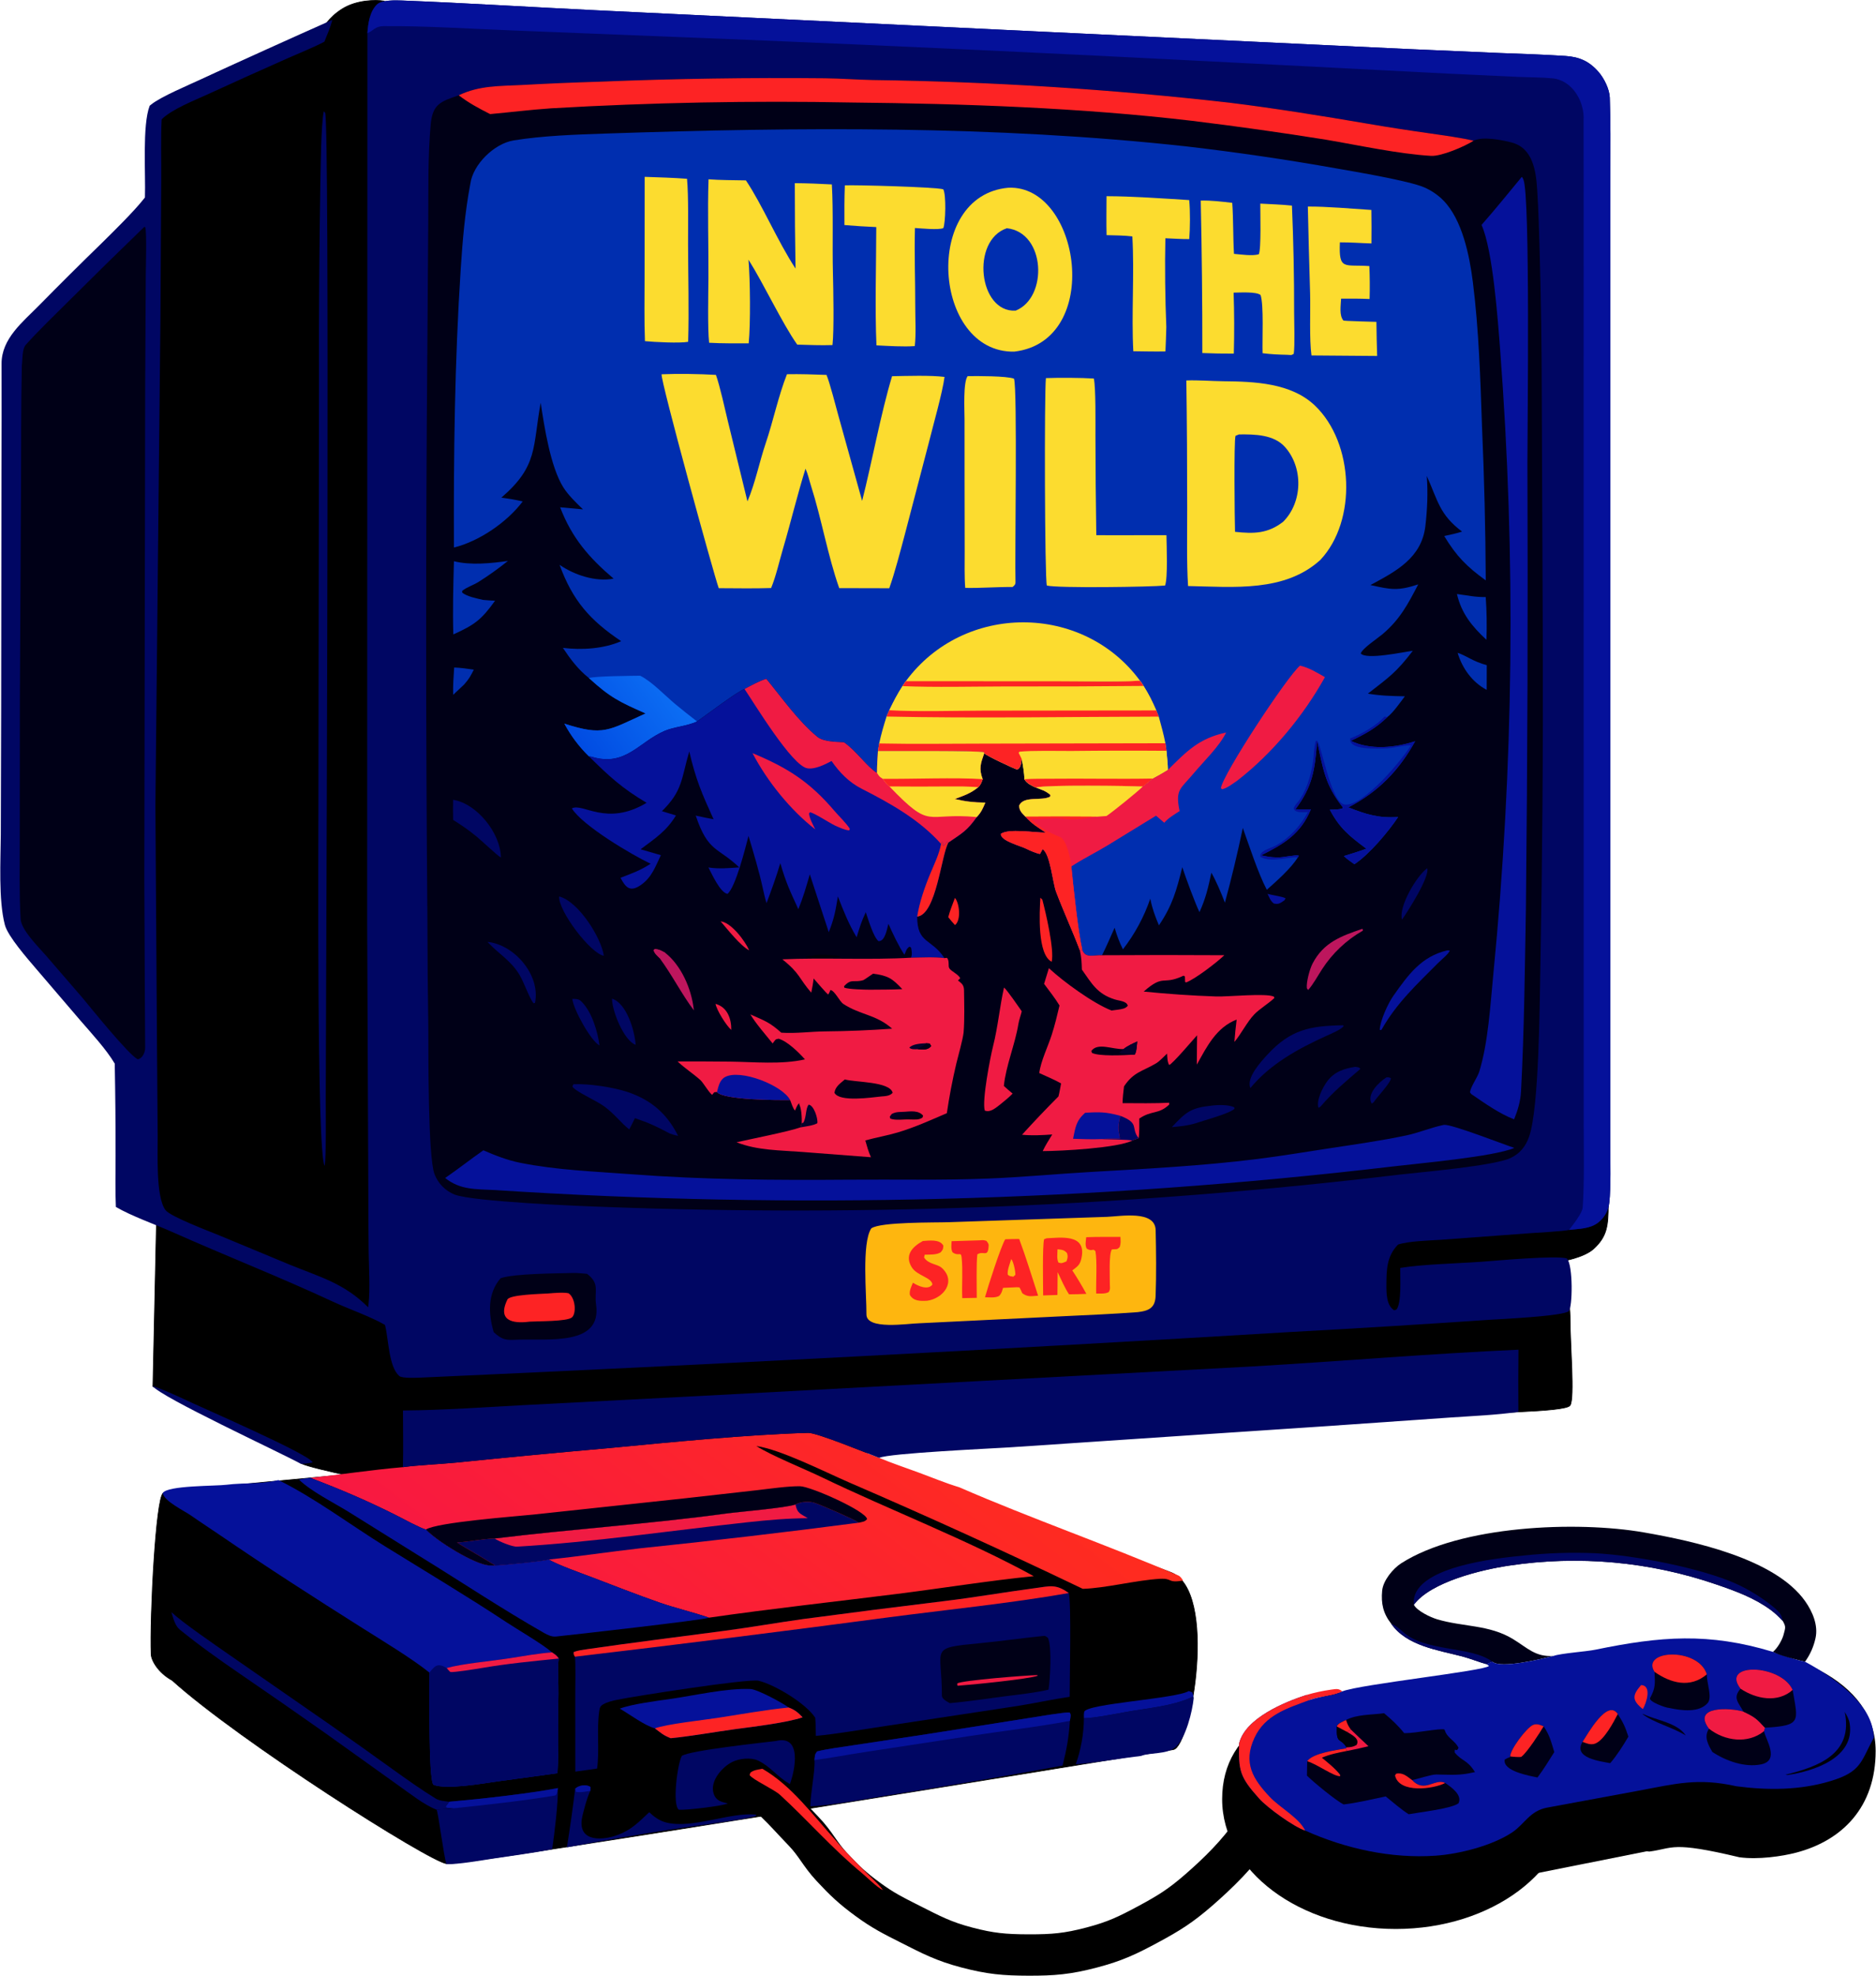 <svg width="2631" height="2770" viewBox="0 0 2631 2770" fill="none" xmlns="http://www.w3.org/2000/svg">
<path d="M2201 2522C2201 2622.52 2091.98 2704 1957.5 2704C1823.02 2704 1714 2622.52 1714 2522C1714 2421.48 1809 2375.5 1959 2360C2093.48 2360 2201 2421.48 2201 2522Z" fill="black"/>
<path d="M2375 2298.5C2240.52 2298.5 2150 2371.48 2150 2472C2150 2548.17 2211.08 2581.99 2313 2595.5C2347.5 2591 2343 2580.5 2439.5 2603.5C2466 2607 2499 2602.23 2519 2597C2584 2580 2630.5 2532.92 2630.5 2454.5C2630.5 2353.98 2510 2307.5 2375 2298.5Z" fill="black"/>
<path d="M1042 2492.5C1078.11 2511.35 1098.74 2537.67 1127 2567C1144.27 2584.92 1149.53 2598.8 1166.5 2617C1184.6 2636.42 1195.57 2646.83 1217 2662.5C1238.54 2678.26 1252.18 2684.95 1276 2697C1306.16 2712.25 1323.31 2721.43 1356 2730C1388.92 2738.63 1408.47 2740.41 1442.5 2740.5C1477.3 2740.59 1497.34 2738.84 1531 2730C1563.69 2721.42 1581.25 2713.04 1611 2697C1639.84 2681.45 1655.74 2671.46 1680.5 2650C1708.41 2625.81 1737.04 2597.76 1757.5 2567" stroke="black" stroke-width="58"/>
<path d="M212 2319C210.056 2267 218.5 2099 229 2093C239.5 2087 1134 2009 1134 2009C1134 2009 1574 2179.5 1641.5 2204C1709 2228.5 1670.5 2449 1645.5 2452.5C1620.5 2456 651 2615.5 626.5 2612.5C601.999 2609.5 336.228 2440.97 241.5 2355.5C221.5 2344.5 212.313 2327.38 212 2319Z" fill="black" stroke="black"/>
<path d="M453.5 39.5C453.5 39.5 235.5 122.499 213 155.5C190.5 188.5 219.5 1711.5 219.5 1711.5L214.5 1943.5C214.5 1943.5 433.5 2046 422 2049.5C410.5 2053 524 2076 524 2076C524 2076 1421.61 2027.75 1996 1985.5C2076.46 1979.58 2195.5 1980 2202 1970C2208.5 1960 2202 1883 2202 1850.5C2202 1818 2194.99 1800.22 2190.5 1768C2190.5 1768 2221.22 1763.1 2235 1750.5C2253.82 1733.29 2255.5 1718 2255.5 1688.5C2255.5 1659 550 3.499 538.5 1.5C527 -0.5 499.928 3.05176e-05 480 12.5C460.072 24.999 453.5 39.5 453.5 39.5Z" fill="black" stroke="black"/>
<path d="M1951.03 2276.03C1939.81 2261.7 1936.71 2247.81 1938.41 2229.79C1939.77 2215.52 1953.55 2198.8 1965.21 2191.33C2048.12 2138.26 2211.26 2131.67 2305.68 2148.13C2375.95 2160.38 2489.72 2185.09 2531.67 2244.56C2542.01 2259.2 2550.14 2278.27 2546.17 2296.3C2543.51 2308.42 2538.65 2319.42 2531.46 2329.35C2522.01 2327.35 2493.81 2320 2486.45 2315.54C2492.68 2310.67 2499.33 2299.07 2501.33 2291.65C2504.19 2281 2504.75 2280.5 2500.23 2272.21C2495.17 2266.62 2489.6 2261.5 2483.58 2256.96C2460.67 2240 2434.12 2230.32 2407.45 2221.2C2313.82 2188.97 2213.77 2179.9 2115.86 2194.75C2078.16 2200.34 2006.73 2217.32 1982.86 2249.51C1987.3 2258.14 2005.96 2267.01 2015.37 2269.84C2051.31 2280.66 2088.51 2277.26 2121.75 2297.52C2142.65 2310.25 2153.15 2322.86 2178.64 2321.28C2161.81 2325.51 2105.47 2339.43 2093.09 2329.47C2089.33 2330.71 2088.38 2330.73 2085.02 2332.83C2075.14 2330.3 2062.1 2324.94 2050.68 2321.95C2016.67 2313.04 1972.55 2307.21 1951.03 2276.03Z" fill="#000017"/>
<path d="M1982.86 2249.51C1977.18 2195.98 2101.25 2184.03 2137.49 2180.45C2170.47 2176.94 2203.66 2175.88 2236.8 2177.28C2291.25 2179.92 2385.31 2197.89 2434.69 2220.05C2454.04 2228.85 2472.12 2240.17 2488.48 2253.75C2495.31 2259.44 2498.87 2263.66 2500.23 2272.21C2495.17 2266.62 2489.59 2261.5 2483.58 2256.95C2460.67 2240 2434.12 2230.32 2407.45 2221.2C2313.81 2188.97 2213.77 2179.89 2115.86 2194.75C2078.16 2200.34 2006.73 2217.32 1982.86 2249.51Z" fill="#000663"/>
<path d="M1951.03 2276.03C1956.01 2277.74 1963.08 2283.32 1967.09 2287.06C1998.25 2316.2 2063.48 2306.85 2093.09 2329.47C2089.33 2330.71 2088.38 2330.73 2085.02 2332.83C2075.14 2330.3 2062.1 2324.94 2050.68 2321.95C2016.67 2313.04 1972.55 2307.21 1951.03 2276.03Z" fill="#000663"/>
<path d="M1832.04 2376.01C1843.52 2372.62 1855.23 2370.12 1867.08 2368.47C1874.89 2367.41 1877.16 2366.81 1882.54 2370.92C1868.25 2378.34 1853.78 2376.92 1836.57 2383.03C1835.26 2377.04 1836.83 2379.22 1832.04 2376.01Z" fill="#FD2324"/>
<path d="M2178.64 2321.28C2189.72 2317.4 2223.86 2315.32 2237.7 2312.46C2328.98 2293.66 2396.19 2288.24 2486.45 2315.54C2493.81 2320.01 2522.01 2327.35 2531.46 2329.36C2564.71 2347.21 2613.78 2379.74 2624.96 2417.98C2626.65 2423.77 2627.67 2429.75 2628.02 2435.8L2627.26 2437.15C2609.65 2469.54 2610.5 2483.63 2567.14 2496.7C2524.35 2509.58 2479.62 2509.78 2435.24 2503.95C2380.64 2491.78 2350.43 2500.42 2295.76 2510.58L2170.16 2533.81C2145.47 2538.25 2138.49 2556.73 2120.89 2568.51C2092.96 2587.21 2046.55 2598.97 2013.39 2601.27C1951.13 2605.57 1887.05 2591.49 1830.42 2566.05C1814.68 2560.98 1777.48 2534.06 1766.03 2521.29C1738.45 2490.52 1736.96 2482.13 1737.82 2443.8C1746.46 2408.47 1801.76 2385.76 1832.04 2376.01C1836.83 2379.22 1835.26 2377.04 1836.57 2383.03C1853.78 2376.92 1868.25 2378.34 1882.54 2370.92C1907.27 2361.04 2083.46 2342.17 2088.2 2335.25L2085.02 2332.83C2088.38 2330.73 2089.33 2330.71 2093.09 2329.47C2105.47 2339.43 2161.81 2325.51 2178.64 2321.28Z" fill="#05119A"/>
<path d="M1737.82 2443.8C1746.46 2408.47 1801.76 2385.76 1832.04 2376.01C1836.83 2379.22 1835.26 2377.04 1836.57 2383.03C1805.9 2394.48 1774.29 2403.58 1759.25 2436.15C1743.07 2471.17 1757.08 2493.85 1781.01 2519.15C1794.84 2533.73 1822.03 2548.38 1830.42 2566.05C1814.68 2560.98 1777.48 2534.06 1766.03 2521.29C1738.45 2490.52 1736.96 2482.13 1737.82 2443.8Z" fill="#FD2324"/>
<path d="M1887.77 2411.02C1903.29 2402.95 1923.87 2403.97 1941.08 2401.54C1951.9 2410.62 1960.31 2418.32 1969.26 2429.42L1971.52 2429.45C1984.63 2429.53 2019.11 2422.64 2025.42 2424.23C2027.92 2428.1 2026.19 2426.12 2027.39 2428.49C2031.72 2437.07 2040.67 2440.57 2045.52 2449.89C2042.3 2458.15 2039.62 2447.58 2040.16 2456.67C2050.62 2469.29 2057.9 2466.75 2068.58 2484.09C2046.09 2489.26 2036.48 2487.73 2014.28 2487.46C2007.26 2487.38 1988.48 2493.77 1980.37 2495.26C1997.84 2514.11 2012.29 2492.21 2026.85 2499.33C2035.53 2505.33 2051.24 2516.26 2045.48 2527.84C2035.8 2535.31 1991.42 2540.3 1975.57 2543.16C1965.41 2536.73 1952.98 2525.99 1943.41 2518.2C1925.55 2521.95 1902.05 2527.51 1884.41 2529.44C1873.44 2524.01 1842.03 2498.09 1832.91 2489.02L1833.28 2468.78C1841.45 2457.41 1873.04 2453.52 1887.55 2450.86L1888.41 2449.48C1879.82 2435.17 1873.89 2445.99 1874.8 2420.1C1876.06 2415.91 1883.78 2413.03 1887.77 2411.02Z" fill="#000017"/>
<path d="M1833.28 2468.78C1841.45 2457.41 1873.04 2453.52 1887.55 2450.86L1889.04 2454.44C1876.59 2456.91 1865.61 2458.93 1853.87 2463.9C1862.75 2471.35 1872.18 2478.64 1879.35 2487.71L1879.5 2489.84C1870.54 2490.31 1848.49 2473.75 1833.28 2468.78Z" fill="#FD2324"/>
<path d="M1887.77 2411.02C1890.14 2417.77 1890.36 2418.45 1894.34 2424.26L1889.3 2427.79C1895.77 2431.89 1907.56 2437.23 1902.54 2446.06C1897.5 2448.92 1894.39 2449.19 1888.41 2449.48C1879.82 2435.17 1873.89 2445.99 1874.8 2420.1C1876.06 2415.91 1883.78 2413.04 1887.77 2411.02Z" fill="#000109"/>
<path d="M1887.77 2411.02C1890.14 2417.77 1890.36 2418.45 1894.34 2424.26L1889.3 2427.79C1884.48 2425.36 1879.58 2422.64 1874.8 2420.1C1876.06 2415.91 1883.78 2413.04 1887.77 2411.02Z" fill="#FD2324"/>
<path d="M2026.85 2499.33C2010.54 2507.99 1962.05 2514.33 1956.44 2488.76L1958.05 2486.32C1967.6 2484.36 1972.93 2489.99 1980.37 2495.26C1997.84 2514.11 2012.29 2492.21 2026.85 2499.33Z" fill="#FD2324"/>
<path d="M1894.34 2424.26C1902.55 2432.22 1910.84 2440.08 1919.22 2447.83C1909.23 2450.34 1899.16 2452.54 1889.04 2454.44L1887.55 2450.86L1888.41 2449.48C1894.39 2449.19 1897.5 2448.92 1902.54 2446.06C1907.56 2437.23 1895.77 2431.89 1889.3 2427.79L1894.34 2424.26Z" fill="#F01B43"/>
<path d="M2396.68 2423.21C2372.7 2390.97 2426.57 2393.83 2445.03 2399.28C2460.9 2406.8 2463.37 2408.9 2475.31 2421.9L2473.97 2426.73C2476.18 2438.38 2496.66 2467.86 2469.79 2473.28C2446.93 2477.89 2420.74 2468.55 2401.53 2455.9C2395.18 2444.99 2389.55 2434.75 2396.68 2423.21Z" fill="#000017"/>
<path d="M2396.68 2423.21C2372.7 2390.97 2426.57 2393.83 2445.03 2399.28C2460.9 2406.8 2463.37 2408.9 2475.31 2421.9L2473.97 2426.73C2451.29 2445.12 2418.53 2440.49 2396.68 2423.21Z" fill="#F01B43"/>
<path d="M2320.36 2343.58C2300.79 2312.51 2381.78 2308.65 2393.79 2347.07C2393.45 2359.07 2401.31 2377.98 2395.46 2386.64C2383.37 2401.57 2357.76 2397.78 2340.84 2394.18C2336.98 2394.28 2311.5 2385.34 2314.27 2380.15C2321.84 2366.03 2321.14 2360.42 2320.36 2343.58Z" fill="#000017"/>
<path d="M2320.36 2343.58C2300.79 2312.51 2381.78 2308.65 2393.79 2347.07C2370.36 2366.83 2343.35 2359.59 2320.36 2343.58Z" fill="#FD2324"/>
<path d="M2441.04 2367.23C2412.29 2330.01 2497.63 2332.49 2514.13 2368.92C2521.43 2413.02 2527.45 2418.77 2475.31 2421.9C2463.37 2408.9 2460.9 2406.8 2445.03 2399.28C2437.83 2386.2 2429.83 2379.95 2441.04 2367.23Z" fill="#000017"/>
<path d="M2441.04 2367.23C2412.29 2330.01 2497.63 2332.49 2514.13 2368.92C2493.06 2387.67 2462.66 2381.58 2441.04 2367.23Z" fill="#F01B43"/>
<path d="M2118 2462.16C2117.76 2452.59 2140.59 2422.46 2149.56 2418.18C2154.95 2415.61 2160.04 2417.91 2164.88 2419.9C2173.39 2432.51 2175.39 2441.46 2179.81 2456.04C2172.33 2467.86 2164.68 2480.54 2156.25 2491.63C2144.87 2489.27 2107.15 2482.72 2110.31 2466.56C2113.6 2464.55 2113.89 2464.43 2117.53 2463.16L2118 2462.16Z" fill="#000017"/>
<path d="M2118 2462.16C2117.76 2452.59 2140.59 2422.46 2149.56 2418.18C2154.95 2415.61 2160.04 2417.91 2164.88 2419.9C2159.62 2428.79 2142.62 2455.4 2133.8 2462.53C2132.39 2463.67 2120.86 2462.5 2118 2462.16Z" fill="#FD2324"/>
<path d="M2219.43 2441.71C2226.5 2431.08 2254.18 2380.75 2268.87 2402.68C2276.39 2414.58 2279.4 2420.76 2283.71 2434.42C2276.4 2446.85 2267.69 2460.67 2258.24 2471.58C2244.86 2468.96 2205.5 2464.52 2219.43 2441.71Z" fill="#000017"/>
<path d="M2219.43 2441.71C2226.5 2431.08 2254.18 2380.75 2268.87 2402.68C2262.97 2414.12 2249.72 2439.38 2237.15 2444.13C2231.02 2446.45 2225.4 2443.9 2219.43 2441.71Z" fill="#FD2324"/>
<path d="M2587.1 2399.75C2590.17 2404.6 2593.09 2410 2594.03 2415.71C2601.93 2463.99 2543.44 2482.96 2507.07 2488.11L2503.89 2487.81C2550.99 2476.34 2599.34 2458.19 2587.1 2399.75Z" fill="#000109"/>
<path d="M2301.56 2362.11C2316.99 2362.57 2309.15 2387.2 2303.99 2395.79C2288.24 2383.03 2289.38 2376.22 2301.56 2362.11Z" fill="#FD2324"/>
<path d="M2303.28 2402.58C2303.88 2402.7 2304.46 2402.81 2305.07 2402.93C2323.87 2411.73 2352.62 2415.02 2364.18 2432.74C2344.58 2420.73 2318.98 2414.87 2303.28 2402.58Z" fill="#000017"/>
<path d="M565.04 2056.64C587.28 2053.58 616.247 2052.54 639.782 2050.22C711.574 2042.92 783.416 2036.1 855.304 2029.79C936.819 2021.99 1049.01 2010.86 1133.43 2008.55C1145.49 2008.22 1215.04 2036.77 1233.02 2043.62C1250.36 2050.84 1269.63 2057.31 1287.45 2063.85C1306.18 2070.71 1326.7 2079.27 1345.59 2084.92C1445.81 2128.53 1551.49 2165.16 1652.16 2208.29C1655.57 2209.75 1657.32 2212.66 1659.22 2215.64C1636.3 2219.36 1645.28 2212.18 1626.85 2213.16C1594.01 2214.92 1550.33 2226.33 1518.54 2227.19C1410.17 2175.25 1300.76 2125.45 1190.4 2077.87C1156.73 2063.23 1094.72 2031.84 1060.72 2027.01C1081.29 2040.17 1128.32 2059.09 1152.49 2070.75C1247.18 2116.45 1358.1 2158.98 1449.81 2209.45C1387.73 2215.62 1319.81 2226.59 1257.06 2234.45C1170.68 2245.29 1080.36 2255.18 994.278 2267.62C971.564 2259.77 947.737 2254.35 924.785 2246.39C892.751 2235.25 861.001 2222.66 829.285 2210.62C814.504 2205 781.985 2193.54 769.658 2186.09C765.252 2188.49 703.252 2194.31 694.336 2194.65C691.746 2194.64 689.155 2194.58 686.568 2194.48C665.821 2193.58 611.663 2159.78 597.291 2144.04C589.806 2142.28 564.218 2128.44 556.271 2124.41C516.277 2104.17 477.2 2087.55 435.384 2071.7C479.529 2066.84 519.168 2060.66 565.04 2056.64Z" fill="url(#paint0_linear_190_344)"/>
<path d="M1115.65 2108.97C1123.1 2104.78 1135.21 2104.11 1142.94 2106.82C1153.83 2110.63 1196.92 2129.28 1204.56 2134.45C1102.35 2147.83 999.964 2159.82 897.426 2170.43C855.864 2175.08 810.293 2181.97 769.658 2186.09C765.252 2188.49 703.252 2194.31 694.336 2194.65C691.394 2191.73 649.496 2167.99 641.061 2162.24C658.792 2161.25 675.679 2157.15 693.633 2156.68C800.318 2143.52 911.007 2136.33 1017.77 2121.72C1036.58 2119.15 1100.96 2113.93 1115.65 2108.97Z" fill="#000663"/>
<path d="M1115.65 2108.97C1118.14 2121.71 1122.74 2121.81 1132.87 2128.17C1103.54 2128.41 1077.75 2130.69 1048.48 2133.86C940.844 2145.55 833.381 2161.71 725.245 2168.06C718.419 2168.47 699.602 2160.67 693.633 2156.68C800.318 2143.52 911.007 2136.33 1017.77 2121.72C1036.58 2119.15 1100.96 2113.93 1115.65 2108.97Z" fill="#F01B43"/>
<path d="M597.291 2144.04C613.561 2133.87 720.483 2125.92 748.635 2123.04L961.996 2100.13L1061.42 2088.97C1078.51 2086.97 1105.85 2083.09 1122 2083.39C1137.18 2083.66 1214.57 2118.18 1216.04 2129.43C1213.02 2133.24 1209.49 2133.32 1204.56 2134.45C1196.92 2129.28 1153.83 2110.63 1142.94 2106.82C1135.22 2104.11 1123.1 2104.78 1115.65 2108.97C1100.96 2113.93 1036.58 2119.15 1017.77 2121.72C911.007 2136.33 800.318 2143.52 693.633 2156.68C675.679 2157.15 658.792 2161.25 641.061 2162.24C649.496 2167.99 691.394 2191.73 694.337 2194.65C691.746 2194.64 689.156 2194.58 686.568 2194.48C665.822 2193.58 611.664 2159.78 597.291 2144.04Z" fill="#000017"/>
<path d="M565.164 1977.22C621.283 1976.79 680.067 1972.5 736.358 1969.57L1009.17 1955.38L1755.72 1915.49C1879.42 1908.34 2006.22 1897.43 2129.6 1891.98C2129.27 1921.05 2129.23 1950.12 2129.47 1979.18C2099.23 1983.53 2063.93 1985.01 2033.05 1987.13L1886.1 1997.37L1415.46 2028.92C1391.08 2030.51 1246.47 2037.04 1233.02 2043.62C1215.04 2036.77 1145.49 2008.22 1133.43 2008.55C1049.01 2010.86 936.819 2021.99 855.304 2029.79C783.416 2036.1 711.574 2042.92 639.783 2050.22C616.247 2052.54 587.28 2053.58 565.04 2056.64C565.805 2031.55 565.139 2002.63 565.164 1977.22Z" fill="#000663"/>
<path d="M419.308 2074.08C424.858 2072.74 429.756 2072.33 435.384 2071.7C477.2 2087.55 516.278 2104.17 556.272 2124.41C564.218 2128.44 589.806 2142.28 597.291 2144.04C611.663 2159.78 665.821 2193.58 686.568 2194.48C689.155 2194.58 691.746 2194.64 694.337 2194.65C703.252 2194.31 765.252 2188.49 769.658 2186.09C781.985 2193.54 814.505 2205 829.285 2210.62C861.001 2222.66 892.752 2235.25 924.785 2246.39C947.737 2254.35 971.564 2259.77 994.278 2267.62C987.503 2270.87 800.033 2291.97 779.775 2294.06C773.811 2294.67 768.061 2291.93 762.759 2288.9C703.484 2255.11 645.996 2216.8 588.034 2181.1L487.712 2118.56C467.316 2106.07 435.409 2090.04 419.308 2074.08Z" fill="#05119A"/>
<path d="M1520.15 2408.54C1534.16 2408.4 1561.3 2403.14 1575.62 2400.45C1607.69 2394.42 1644.13 2392.26 1673.57 2378.12L1674.13 2380.28C1672.3 2398.64 1663.24 2436.9 1648.18 2449.46C1636.04 2459.61 1612.52 2456.41 1600.39 2461.41C1570.35 2464.95 1538.54 2470.76 1508.7 2473.14C1516.05 2452.38 1519.92 2430.56 1520.15 2408.54Z" fill="#000663"/>
<path d="M1069.25 2479.46C1110.33 2503.13 1140.48 2545.04 1171.61 2579.32C1185.15 2595.73 1199.94 2609.72 1214.66 2624.88C1220.41 2630.8 1234.66 2643.4 1238.22 2649.62C1228.7 2644.63 1216.64 2632.12 1207.94 2624.94C1167.15 2591.29 1132.73 2551.53 1093.86 2515.94C1085.53 2508.31 1055.18 2494.51 1051.28 2488.22L1052.37 2484.9C1057.14 2481.03 1062.98 2480.67 1069.25 2479.46Z" fill="#FD2324"/>
<path d="M1667.21 2370.42L1672.26 2372.37C1673.16 2375.29 1673.27 2375.13 1673.57 2378.12C1644.14 2392.26 1607.69 2394.42 1575.62 2400.45C1561.3 2403.14 1534.16 2408.4 1520.15 2408.55C1520.07 2405.53 1519.91 2402.68 1520.52 2399.71C1522.94 2388.1 1650.41 2381.24 1667.21 2370.42Z" fill="#05119A"/>
<path d="M515.231 46.554C516.266 33.055 518.411 16.417 528.646 6.333C535.275 -0.199 554.769 0.362 563.919 0.724C654.66 4.318 745.445 10.021 836.137 14.406L1465.42 44.601L1969.39 68.496L2102.75 74.299C2133.53 75.431 2164.46 76.437 2195.22 78.435C2214.98 79.719 2228.89 85.772 2242.1 101.077C2249.68 109.842 2257.2 124.941 2257.64 136.683C2258.92 170.332 2258.47 204.905 2258.49 238.583L2258.39 426.13L2258.37 996.839L2258.33 1461.39L2258.34 1604.45C2258.34 1626.65 2259.32 1664.56 2257 1685.51C2255.87 1696.62 2250.27 1706.8 2241.47 1713.69C2229.69 1722.77 2214.77 1722.32 2200.51 1724.08C2192.61 1726 2157.19 1727.83 2147.09 1728.59L2020.66 1737.92C2003.67 1739.05 1975.84 1739.65 1960.68 1744.61C1944.67 1761.1 1944.46 1780 1944.36 1801.66C1944.3 1812.88 1944.48 1830.16 1955.25 1836.76L1958.55 1835.67C1965.81 1826.26 1963.56 1791.65 1963.74 1777.34C1996.77 1772.01 2044.42 1771.12 2078.1 1768.67C2097.42 1767.26 2184.8 1759.25 2197.6 1764.2C2206.39 1773.84 2205.39 1832.85 2200.18 1837.89C2192.72 1845.11 2101.32 1849.21 2088.88 1850.05C1996.04 1856.41 1903.14 1862.12 1810.19 1867.17C1404.32 1891.56 998.25 1912.84 592.041 1931.03C585.26 1931.29 564.061 1932.52 559.844 1928.78C545.289 1915.86 544.996 1878.29 540.322 1858.93L539.892 1857.23C519.457 1845.39 489.328 1835.08 467.472 1824.92C393.157 1790.32 316.459 1760.31 241.585 1726.98C217.286 1716.16 184.553 1704.77 162.507 1691.86C161.455 1670.17 162.148 1642.45 162.094 1620.36C162.147 1577.22 161.755 1534.09 160.916 1490.96C148.961 1470.78 128.466 1448.72 112.728 1430.5L50.4 1357.72C38.906 1344.2 11.081 1312.68 6.826 1296.47C-2.309 1261.66 0.887 1205.44 1.143 1169.34L1.636 996.666L2.049 658.835C2.193 609.208 2.388 559.576 2.189 509.953C2.047 474.565 32.032 451.3 54.987 427.922C83.94 398.507 113.216 369.412 142.812 340.642C159.738 323.916 187.477 296.805 201.789 278.648L203.262 276.759C204.413 243.754 199.346 175.778 209.924 148.208L211.996 146.538C225.575 135.462 264.956 119.064 282.369 110.927C343.444 82.799 404.711 55.086 466.161 27.791C463.546 37.951 458.91 48.6 454.95 58.42C442.248 65.397 417.592 75.355 403.678 81.588C366.202 98.136 328.848 114.96 291.621 132.061C272.374 140.903 240.723 153.19 226.726 167.337C225.348 192.484 226.341 224.499 226.148 250.305L224.962 450.171L217.963 1129.53L220.199 1469.76L221.144 1593.04C221.37 1616.56 218.306 1678.36 232.197 1696.4C239.177 1705.47 293.708 1726.07 306.437 1731.3L407.065 1773.09C449.75 1790.45 483.046 1799.16 516.306 1832.52C516.378 1831.97 516.449 1831.41 516.521 1830.87L516.831 1828.11C519.173 1808.38 517.403 1775.91 517.011 1754.99C516.677 1724.67 516.508 1694.33 516.503 1663.99L514.937 1293.34L515.231 46.554Z" fill="#000663"/>
<path d="M515.231 46.554C516.266 33.055 518.411 16.417 528.646 6.333C535.275 -0.199 554.769 0.362 563.919 0.724C654.66 4.318 745.445 10.021 836.137 14.406L1465.42 44.601L1969.39 68.496L2102.75 74.299C2133.53 75.431 2164.46 76.437 2195.22 78.435C2214.98 79.719 2228.89 85.772 2242.1 101.077C2249.68 109.842 2257.2 124.941 2257.64 136.683C2258.91 170.332 2258.47 204.905 2258.49 238.583L2258.39 426.13L2258.37 996.839L2258.33 1461.39L2258.34 1604.45C2258.34 1626.65 2259.32 1664.56 2257 1685.51C2255.87 1696.62 2250.27 1706.8 2241.47 1713.69C2229.69 1722.77 2214.77 1722.32 2200.51 1724.08C2206.12 1716.89 2219.17 1700.38 2219.7 1692.51C2222.09 1656.39 2221.1 1612.01 2221.07 1576.21L2221.06 1276.71L2220.96 528.407L2221.03 290.49C2221.04 249.971 2220.97 209.596 2220.89 168.945C2222.6 142.972 2205.4 112.594 2177.48 109.839C2162.24 108.334 2145.47 108.478 2129.56 107.809L2030.99 103.203L1699.28 86.142C1481.82 74.919 1264.32 64.794 1046.76 55.768L720.791 42.75C659.86 40.481 599.129 36.17 538.11 36.652C525.915 36.748 524.415 42.675 515.231 46.554Z" fill="#05119A"/>
<path d="M643.338 133.576C672.395 119.672 700.423 120.774 731.886 119.133C768.077 117.124 804.292 115.587 840.522 114.519C945.886 110.257 1051.34 108.655 1156.78 109.711C1179.53 109.963 1201.66 111.746 1224.1 112.175C1391.14 114.454 1557.97 125.04 1723.95 143.898C1784.53 151.279 1856.49 162.851 1916.4 173.124C1946.34 178.248 1976.35 182.92 2006.42 187.139C2023.05 189.594 2050.81 193.272 2066.56 197.324C2079.27 190.828 2106.18 196.175 2119.71 199.649C2149.84 207.393 2154.08 239.475 2155.82 265.815C2157.75 295.046 2158.41 324.589 2159.31 353.996C2161.21 420.32 2162.18 486.666 2162.24 553.016L2163.73 900.723C2164.23 1052.72 2163.08 1204.73 2160.28 1356.71C2159.27 1406.36 2158.64 1552.91 2144.53 1593.28C2139.72 1607.03 2131.44 1617.36 2118.12 1623.45C2094.14 1634.38 1995.51 1642.82 1963.04 1646.51C1592.87 1690.76 1219.79 1705.9 847.247 1691.8C815.625 1690.84 662.742 1684.45 637.565 1674.52C624.638 1669.34 614.447 1659.02 609.439 1646.04C599.956 1621.75 600.915 1473.5 600.692 1440.88C599.896 1388.89 599.457 1336.92 599.374 1284.95C597.122 1020.89 597.096 756.825 599.294 492.77L600.599 310.191C600.906 265.217 599.974 219.184 604.046 174.353C606.665 145.504 618.423 142.244 643.338 133.576Z" fill="#000017"/>
<path d="M643.338 133.576C672.395 119.672 700.422 120.774 731.886 119.133C768.077 117.124 804.292 115.587 840.522 114.519C945.885 110.257 1051.34 108.655 1156.78 109.711C1179.53 109.963 1201.66 111.746 1224.1 112.175C1391.14 114.454 1557.97 125.04 1723.95 143.898C1784.53 151.279 1856.49 162.851 1916.4 173.124C1946.34 178.248 1976.35 182.92 2006.42 187.139C2023.04 189.594 2050.81 193.272 2066.56 197.324C2054.15 205.34 2021.29 219.33 2007.09 218.501C1961.43 215.837 1904.97 203.527 1859.36 195.796C1797.01 185.836 1734.48 177.028 1671.8 169.378C1516.26 150.984 1351.71 145.322 1195.03 143.715C1054.24 140.959 913.409 143.674 772.838 151.851C743.362 153.862 716.318 157.323 687.388 159.936C671.148 151.677 657.818 144.629 643.338 133.576Z" fill="#FD2324"/>
<path d="M636.614 767.533C636.085 637.475 637.676 506.619 646.156 376.82C648.758 337.004 652.085 297.107 659.641 257.596C663.346 230.32 693.201 201.219 720.463 196.801C761.23 190.196 807.549 188.631 849.582 187.214C1119.35 178.12 1395.56 175.703 1664.26 205.274C1734.52 213.436 1804.52 223.707 1874.16 236.073C1901.32 240.826 1975.84 253.423 1997.1 262.53C2007.22 266.855 2016.4 273.088 2024.16 280.891C2050.85 307.977 2060.99 358.643 2065.62 395.439C2074 461.961 2076.17 530.941 2078.45 597.942C2081.59 669.776 2083.35 741.665 2083.71 813.569C2057.04 794.242 2042.65 779.828 2025.45 751.393C2033.91 749.524 2042.29 747.899 2050.5 745.17C2018.84 721.532 2016.54 701.779 2001 667.214C2002.76 690.604 2001.74 713.922 1999.03 737.278C1993.82 781.96 1958.34 800.651 1921.94 820.112C1950.96 826.619 1960.37 828.543 1988.99 819.183C1974.48 847.043 1963.31 868.386 1938.91 888.99C1931.66 895.112 1910.97 908.657 1908.38 915.921C1915.6 925.475 1969.19 913.751 1981.38 912.276C1958.09 942.715 1948.7 948.764 1918.41 972.343C1935.96 975.315 1952.45 975.762 1970.25 976.05C1964.17 984.203 1953.42 999.434 1945.83 1005.02C1929.14 1021.11 1915.35 1028.47 1894.5 1038.49C1921.54 1051.79 1956.86 1048.19 1984.67 1039.07C1961.97 1080.12 1933.07 1109.89 1890.94 1131.76C1915.96 1141.59 1933.35 1147.17 1960.81 1145.26C1947.24 1165.67 1920.18 1197.93 1899.46 1211.43C1893.82 1207.44 1889.84 1204.75 1884.68 1200.06C1895.05 1196.79 1906.21 1193.49 1916.3 1189.69C1892.63 1172.1 1878.72 1161.03 1865.01 1134.98C1870.77 1134.8 1877.55 1135.07 1882.82 1133.13L1883.14 1131.51C1858.25 1100.35 1855.69 1077.74 1847.12 1039.2C1844.18 1078.49 1841.09 1102.04 1816.77 1134.42C1823.88 1134.47 1831.32 1134.63 1838.42 1134.46C1824.3 1168.91 1800.59 1183.04 1768.63 1198.98C1779.03 1201.1 1781.47 1201.72 1791.86 1201.96C1799.71 1202.14 1816.48 1197.93 1821.34 1199.36C1820.43 1201.85 1821.12 1201.1 1819.96 1202.09C1810.99 1216.86 1789.86 1235.65 1776.64 1247.27C1764.27 1223.81 1752.26 1186.34 1743 1160.61C1735.64 1195.77 1727.26 1230.7 1717.88 1265.37C1713.12 1252.83 1705.67 1235.06 1698.89 1223.31C1694.39 1244.34 1691.2 1258.73 1682.21 1278.64C1676.15 1266.24 1662.69 1229.72 1658.12 1215.61C1650.01 1247.79 1644.56 1268.7 1625.35 1297.14C1619.87 1284.2 1616 1273.68 1613.2 1259.78C1604.42 1285.39 1591.47 1309.37 1574.85 1330.76C1569.61 1320.12 1566.6 1311.95 1563.2 1300.48C1557.55 1313.06 1551.71 1326.8 1545.57 1339.05C1533.86 1338.37 1522.44 1343.87 1517.91 1331.6L1514.42 1332.03C1503.9 1304.34 1491.59 1277.79 1481.11 1250.11C1476.3 1237.41 1472.89 1196.55 1462.16 1190.4C1460.93 1192.85 1459.96 1194.66 1458.56 1197.02C1455.1 1196.84 1443.79 1192.17 1440.2 1190.22C1432.36 1185.94 1402.75 1178.88 1403.68 1168.87C1414.61 1161.06 1450.11 1167.12 1466.54 1167.13C1455.13 1159.5 1447.41 1155.06 1438.16 1144.84C1433.11 1139.7 1429.61 1136.61 1429.22 1129.34C1435.74 1115.02 1460.06 1123.33 1472.8 1116.74L1473.12 1114.37C1466.15 1108.35 1461.19 1107.33 1452.6 1103.92C1446.14 1100.85 1440.4 1098.38 1436.69 1092.32C1436.62 1084.22 1434.57 1071.98 1432.91 1064.03C1432.01 1069.62 1431.94 1076.09 1426.61 1078.79C1421.72 1077.3 1382.99 1059.29 1380.36 1055.87L1379.86 1054.55C1374.9 1052.01 1246.17 1052.87 1231.28 1052.75C1230.62 1063.15 1229.94 1073.06 1229.89 1083.48C1215.99 1075.1 1201.31 1052.85 1183.59 1040.54C1172.71 1039.87 1154.83 1039.94 1146.27 1032.92C1119.48 1010.94 1096.72 978.356 1074.67 951.612C1063.76 955.052 1054.26 960.513 1044.18 965.855C1033.59 969.553 990.169 1002.64 977.593 1011.32C962.989 1018.1 945.538 1018.7 931.902 1024.59C895.829 1040.17 877.507 1074.53 831.123 1061.16C828.773 1060.48 828.341 1060.37 825.922 1060.21C812.154 1046.79 800.531 1031.34 791.459 1014.39C846.584 1032.17 852.929 1023.82 905.393 1000.08C868.825 983.952 855.639 977.681 825.965 950.518C810.76 938.41 800.202 924.299 789.438 908.19C815.655 911.462 846.728 909.528 871.164 898.804C827.163 869.304 803.08 841.829 784.773 791.743C805.3 806.021 835.584 816.043 860.55 811.104C825.699 781.481 802.015 753.908 785.543 711.089C796.23 712.137 806.923 713.124 817.62 714.051C808.205 704.905 796.746 693.967 789.9 682.931C771.956 654.007 763.403 598.584 758.293 564.516C746.795 627.126 754.904 652.972 703.122 697.605C714.289 699.116 722.14 700.376 733.081 702.899C710.928 732.212 672.112 758.726 636.614 767.533Z" fill="#002EAF"/>
<path d="M1598.83 954.236C1600.2 956.222 1602.66 959.582 1603.77 961.538C1611.74 974.271 1615.5 982.057 1621.6 995.865L1625.11 1004.53C1628.61 1017.27 1631.88 1028.85 1634.4 1041.86L1635.9 1052.44C1636.66 1061.03 1637.76 1070.74 1637.93 1079.24C1630.9 1083.76 1624.28 1087.34 1616.96 1091.34C1612.04 1095.44 1607.85 1098.77 1602.69 1102.54C1582.9 1101.6 1467.45 1099.96 1452.6 1103.92C1446.14 1100.85 1440.4 1098.38 1436.69 1092.32C1436.62 1084.22 1434.57 1071.98 1432.91 1064.03C1432.01 1069.62 1431.94 1076.09 1426.61 1078.79C1421.72 1077.3 1382.99 1059.29 1380.36 1055.87L1379.86 1054.55C1374.9 1052.01 1246.17 1052.87 1231.28 1052.75L1233.02 1042.15C1236.1 1027.99 1239.03 1018.1 1243.33 1004.42L1247.21 995.606C1253.57 982.541 1257.94 973.935 1265.72 961.796L1270.48 954.737L1482.35 954.805C1518.11 954.805 1563.71 956.105 1598.83 954.236Z" fill="#FCDC2F"/>
<path d="M1598.83 954.236C1600.2 956.222 1602.66 959.582 1603.78 961.538C1611.74 974.271 1615.5 982.057 1621.6 995.865L1380.21 996.14C1340.63 996.201 1285.87 997.918 1247.21 995.606C1253.57 982.541 1257.94 973.935 1265.72 961.796L1270.48 954.737L1482.35 954.805C1518.11 954.805 1563.72 956.105 1598.83 954.236Z" fill="#FCDC2F"/>
<path d="M1598.83 954.236C1600.2 956.222 1602.66 959.582 1603.78 961.538C1539.4 962.171 1475.03 962.403 1410.65 962.233C1364.36 962.334 1311.6 963.662 1265.72 961.796L1270.48 954.737L1482.35 954.805C1518.11 954.805 1563.72 956.105 1598.83 954.236Z" fill="#FD2324"/>
<path d="M1432.91 1064.03C1432.66 1063.18 1429.22 1056.61 1428.6 1055.38L1429.68 1053.74C1446.41 1051.81 1484.58 1052.75 1502.65 1052.68C1547.06 1052.18 1591.48 1052.1 1635.9 1052.44C1636.66 1061.03 1637.76 1070.74 1637.93 1079.24C1630.9 1083.76 1624.28 1087.34 1616.96 1091.34C1612.04 1095.44 1607.85 1098.77 1602.69 1102.55C1582.9 1101.6 1467.45 1099.96 1452.6 1103.92C1446.14 1100.85 1440.4 1098.38 1436.69 1092.32C1436.62 1084.23 1434.57 1071.98 1432.91 1064.03Z" fill="#FCDC2F"/>
<path d="M1436.69 1092.32C1448.1 1091.5 1459.32 1091.75 1470.73 1091.62C1519.41 1091.07 1568.29 1092.24 1616.96 1091.34C1612.04 1095.44 1607.85 1098.77 1602.69 1102.54C1582.9 1101.6 1467.45 1099.96 1452.6 1103.92C1446.14 1100.85 1440.4 1098.38 1436.69 1092.32Z" fill="#FD2324"/>
<path d="M1634.4 1041.86L1635.9 1052.44C1591.48 1052.1 1547.06 1052.18 1502.65 1052.68C1484.58 1052.75 1446.41 1051.81 1429.68 1053.74L1428.6 1055.38C1429.22 1056.61 1432.66 1063.18 1432.91 1064.03C1432.01 1069.62 1431.94 1076.09 1426.61 1078.79C1421.72 1077.3 1382.99 1059.29 1380.36 1055.87L1379.86 1054.55C1374.9 1052.01 1246.17 1052.87 1231.28 1052.75L1233.02 1042.15C1280.47 1043.16 1331.32 1042.41 1378.96 1042.38L1634.4 1041.86Z" fill="#FD2324"/>
<path d="M1243.33 1004.42L1247.21 995.605C1285.87 997.917 1340.63 996.2 1380.22 996.14L1621.6 995.864L1625.11 1004.53C1499.81 1004.77 1367.95 1007.13 1243.33 1004.42Z" fill="#FD2324"/>
<path d="M1637.93 1079.23C1665.17 1052.14 1681.85 1035.05 1719.59 1026.79C1710.36 1046.14 1687.71 1067.71 1673.7 1084.49C1655.53 1106.24 1647.98 1106.38 1654.33 1136.98C1647.08 1141.71 1638.24 1146.77 1632.84 1153.32L1621.29 1143.42C1598.86 1157.1 1576.48 1170.9 1554.08 1184.61C1537.18 1194.95 1519.35 1203.56 1502.5 1214.56C1505.23 1242.04 1511.93 1306.31 1517.91 1331.6L1514.42 1332.03C1503.9 1304.34 1491.59 1277.79 1481.11 1250.11C1476.3 1237.41 1472.89 1196.55 1462.16 1190.4C1460.93 1192.85 1459.96 1194.66 1458.56 1197.02C1455.1 1196.84 1443.79 1192.17 1440.2 1190.22C1432.36 1185.94 1402.75 1178.88 1403.68 1168.87C1414.61 1161.06 1450.11 1167.12 1466.54 1167.13C1455.13 1159.5 1447.41 1155.06 1438.16 1144.84C1433.11 1139.7 1429.61 1136.61 1429.22 1129.34C1435.74 1115.02 1460.06 1123.33 1472.8 1116.74L1473.12 1114.37C1466.15 1108.35 1461.19 1107.33 1452.6 1103.92C1467.45 1099.96 1582.9 1101.6 1602.69 1102.54C1607.85 1098.77 1612.04 1095.44 1616.96 1091.34C1624.28 1087.33 1630.9 1083.76 1637.93 1079.23Z" fill="#F01B43"/>
<path d="M1452.6 1103.92C1467.45 1099.96 1582.9 1101.6 1602.69 1102.54C1595 1110.29 1561.06 1137.62 1551.81 1143.87L1538.17 1144.87C1504.84 1144.58 1471.5 1144.56 1438.16 1144.84C1433.11 1139.7 1429.61 1136.61 1429.22 1129.34C1435.74 1115.02 1460.06 1123.33 1472.8 1116.74L1473.12 1114.37C1466.15 1108.35 1461.19 1107.33 1452.6 1103.92Z" fill="#FCDC2F"/>
<path d="M1438.16 1144.84C1471.5 1144.56 1504.84 1144.58 1538.17 1144.87C1519.14 1147.76 1507.5 1150.1 1487.83 1147.46C1477.91 1146.13 1460.02 1148.88 1447.04 1147.83L1446.32 1148.65C1461.35 1161.58 1468.61 1165.93 1486.78 1173.37C1496.02 1177.16 1501.6 1204.87 1502.5 1214.56C1505.23 1242.04 1511.93 1306.31 1517.91 1331.6L1514.42 1332.03C1503.9 1304.34 1491.59 1277.79 1481.11 1250.11C1476.3 1237.41 1472.89 1196.55 1462.16 1190.4C1460.93 1192.85 1459.96 1194.66 1458.56 1197.02C1455.1 1196.84 1443.79 1192.17 1440.2 1190.22C1432.36 1185.94 1402.75 1178.88 1403.68 1168.87C1414.61 1161.06 1450.11 1167.12 1466.54 1167.13C1455.13 1159.5 1447.41 1155.06 1438.16 1144.84Z" fill="#FD2324"/>
<path d="M1270.48 954.737C1351.46 844.95 1518.55 845.06 1598.83 954.236C1563.72 956.105 1518.11 954.805 1482.35 954.805L1270.48 954.737Z" fill="#FCDC2F"/>
<path d="M825.965 950.518C834.048 947.683 885.726 947.395 897.811 947.211C914.124 955.259 932.797 975.153 947.14 987.076C957.345 995.56 967.034 1003.19 977.593 1011.32C962.989 1018.1 945.538 1018.7 931.902 1024.59C895.829 1040.17 877.507 1074.53 831.123 1061.16C828.773 1060.48 828.341 1060.37 825.922 1060.21C812.154 1046.79 800.531 1031.34 791.459 1014.38C846.584 1032.17 852.929 1023.82 905.393 1000.08C868.826 983.951 855.64 977.68 825.965 950.518Z" fill="url(#paint1_linear_190_344)"/>
<path d="M1834.37 1138.25C1828.31 1138.4 1815.7 1140.26 1814.37 1132.9C1815.7 1130.16 1816.41 1128.57 1818.47 1126.29C1831.54 1111.86 1838.82 1086.28 1841.55 1067.33C1843.08 1056.68 1842.2 1050.48 1845.22 1038.88L1847.02 1038.16C1853.27 1042.9 1866.27 1124.99 1885.62 1127.77C1912.04 1131.56 1967.86 1062.92 1978.81 1044.89C1973.73 1044.13 1957.67 1047.66 1951.03 1048.4C1942.83 1049.24 1934.56 1049.52 1926.31 1049.24C1916.85 1048.97 1891.37 1048.44 1893.66 1035.08C1907.87 1029.94 1932.03 1016.24 1941.6 1004.53L1945.83 1005.02C1929.14 1021.11 1915.35 1028.47 1894.5 1038.49C1921.54 1051.79 1956.86 1048.19 1984.67 1039.08C1961.97 1080.12 1933.07 1109.89 1890.94 1131.76C1915.96 1141.59 1933.35 1147.18 1960.81 1145.27C1947.24 1165.68 1920.18 1197.93 1899.46 1211.43C1893.82 1207.44 1889.84 1204.75 1884.68 1200.06C1895.04 1196.79 1906.21 1193.49 1916.3 1189.69C1892.63 1172.1 1878.72 1161.03 1865.01 1134.98C1870.77 1134.8 1877.55 1135.07 1882.82 1133.13L1883.14 1131.52C1858.24 1100.35 1855.69 1077.74 1847.12 1039.2C1844.18 1078.49 1841.09 1102.04 1816.77 1134.42C1823.88 1134.47 1831.32 1134.63 1838.42 1134.46C1824.3 1168.91 1800.59 1183.04 1768.63 1198.98C1779.03 1201.11 1781.47 1201.72 1791.86 1201.96C1799.71 1202.14 1816.48 1197.93 1821.34 1199.36C1820.43 1201.85 1821.12 1201.1 1819.96 1202.09C1811.82 1199.54 1782.44 1210.42 1767.63 1201C1765.64 1193.1 1781.11 1189.17 1786.25 1186.74C1806.28 1177.24 1824.1 1157.74 1834.37 1138.25Z" fill="#05119A"/>
<path d="M927.833 524.655C950.701 523.649 981.08 524.155 1004.06 525.5C1009.67 541.092 1016.74 573.679 1020.89 590.773L1048.26 702.842C1059.19 677.343 1064.92 647.746 1073.85 621.385C1084.42 590.218 1091.6 555.016 1103.68 524.57C1121.7 524.199 1141.11 524.87 1159.13 525.522C1163.78 536.493 1172.52 570.886 1176.06 583.597L1209.09 702.165C1222.62 649.042 1235.54 578.542 1251.08 527.35C1270.98 526.981 1305.64 525.852 1324.67 528.361C1321.85 550.31 1308.18 597.925 1302.31 621.801L1269.04 748.999C1262.73 772.449 1255.14 802.185 1247.16 824.588L1176.96 824.419C1161 779.356 1152.13 727.136 1137.48 681.256C1134.79 672.83 1133.35 665.242 1129.68 656.979C1118.27 693.463 1109.08 732.013 1098.24 768.737C1093.17 785.921 1088.23 808.072 1081.45 824.282C1057.81 825.109 1031.81 824.56 1008 824.507C1000.91 804.996 926.399 533.87 927.833 524.655Z" fill="#FCDC2F"/>
<path d="M1663.79 533.329C1679.96 532.663 1699.15 534.24 1715.45 534.419C1758.92 534.848 1810.69 536.547 1844.21 568.607C1898.85 620.886 1903.48 729.831 1851.71 784.904C1801.86 830.19 1730.86 822.831 1666.2 821.494C1664.02 787.988 1665.08 746.358 1664.98 711.994C1664.99 652.437 1664.61 592.88 1663.79 533.329Z" fill="#FCDC2F"/>
<path d="M1737.55 608.975C1759.5 608.717 1786.4 609.038 1802.03 626.508C1828.22 655.769 1826.78 704.237 1799.54 731.412C1777.94 748.176 1758.25 748.327 1732.08 745.493C1731.53 730.396 1730.36 617.352 1732.76 610.92L1737.55 608.975Z" fill="#002EAF"/>
<path d="M993.69 251.34C1010.57 252.589 1029.07 252.551 1046.1 252.855C1069.47 287.68 1090.24 337.686 1115.7 376.488C1115.01 336.579 1114.66 296.665 1114.67 256.751C1132.33 256.826 1149.02 257.638 1166.64 258.508C1168.83 296.432 1167.16 343.482 1168.13 382.466C1168.7 405.537 1169.9 462.513 1167.52 483.706C1151.45 484.29 1134.24 483.503 1118.08 483.075C1096.8 452.987 1071.3 398.17 1049.74 364.055C1052.15 392.752 1052.71 453.409 1050.02 481.262C1031.59 481.272 1012.87 481.558 994.482 480.469C992.305 460.473 993.373 411.542 993.529 390.173C993.856 344.941 992.131 296.176 993.69 251.34Z" fill="#FCDC2F"/>
<path d="M1414.34 263.15C1515.16 259.015 1547.52 478.096 1422.43 492.912C1308.39 494.983 1293.07 273.714 1414.34 263.15Z" fill="#FCDC2F"/>
<path d="M1412.07 319.938C1466.61 325.826 1470.04 417.279 1424.35 435.452C1372.28 438.294 1361.39 336.949 1412.07 319.938Z" fill="#002EAF"/>
<path d="M1466.85 530.015C1484.52 529.327 1516.72 529.457 1534.06 530.614C1536.99 544.089 1536.24 594.384 1536.31 611.197C1536.39 657.53 1536.79 703.861 1537.51 750.188C1570.11 750.56 1603.16 750.02 1635.89 750.251C1636.11 764.921 1638 809.828 1633.96 820.796C1614.84 822.788 1483.08 824.677 1468.15 820.813C1465.15 812.283 1464.52 550.398 1466.85 530.015Z" fill="#FCDC2F"/>
<path d="M1357.07 527.285C1369.23 527.034 1412.35 526.911 1422.09 530.842C1427.07 544.315 1423.06 784.428 1424.18 815.823C1424.31 819.477 1422.4 821.002 1419.97 822.87C1397.87 822.629 1376.28 824.541 1353.71 824.109C1352.41 810.134 1352.95 787.456 1352.92 772.931L1352.76 677.518L1352.71 587.609C1352.71 575.176 1350.56 535.864 1357.07 527.285Z" fill="#FCDC2F"/>
<path d="M1683.97 281.18C1699.62 280.868 1712.72 282.564 1728.14 284.319C1729.8 306.573 1729.2 332.241 1730.6 355.835C1740.38 356.725 1756.41 359.074 1765.39 356.431C1768.96 349.217 1767.4 297.79 1767.5 285.423C1782.47 286.291 1796.93 286.616 1811.89 288.208C1814.02 338.161 1815.04 388.156 1814.95 438.155C1814.98 452.22 1816.14 483.805 1814.43 495.969C1810.58 498.452 1810.67 497.517 1805.15 497.361C1792.27 497.074 1783.44 496.657 1770.71 495.148C1770.03 476.878 1772.62 427.56 1767.89 413.545C1761.78 408.599 1739.1 410.152 1730.07 410.223C1731.05 438.709 1731.15 467.215 1730.37 495.704C1715.65 495.773 1700.92 495.503 1686.21 494.895C1686.28 423.651 1685.52 352.408 1683.97 281.18Z" fill="#FCDC2F"/>
<path d="M1184.85 259.837C1198.78 259.085 1312.19 262.116 1322.87 265.362C1327.12 272.402 1326.17 312.119 1322.96 319.781C1316.05 322.621 1291.54 320.139 1283.18 319.615C1282.15 355.604 1283.67 393.062 1283.59 429.122C1283.55 447.333 1284.88 467.154 1282.95 485.127C1267.6 486.345 1244.76 484.904 1229.19 484.117C1226.95 434.163 1228.82 369.449 1228.93 318.318C1214.03 317.686 1199.13 316.737 1184.27 315.473C1184.22 296.813 1184.06 278.49 1184.85 259.837Z" fill="#FCDC2F"/>
<path d="M1834.18 289.557C1859.16 289.302 1897.65 292.604 1923.28 294.306C1923.52 309.954 1923.55 325.605 1923.37 341.254C1907.9 340.798 1895.17 339.677 1879.15 339.723C1877.39 379.692 1885.38 370.446 1920.47 372.988C1921.12 388.358 1921.24 403.749 1920.81 419.128C1907 418.552 1894.57 418.536 1880.81 418.656C1880.38 428.803 1877.97 442.276 1884.15 449.425L1890.21 449.842C1903.59 450.398 1916.98 450.843 1930.36 451.177C1930.52 467.114 1930.86 483.046 1931.39 498.975L1839.29 498.256C1836.1 475.216 1838.06 435.574 1837.36 410.947C1836.2 370.519 1834.97 329.986 1834.18 289.557Z" fill="#FCDC2F"/>
<path d="M904.136 247.898C923.577 248.578 944.236 249.145 963.528 250.612C965.74 275.213 964.909 316.279 964.968 342.091C965.068 386.61 966.46 434.99 965.101 479.155C953.491 481.358 916.849 479.474 904.512 478.203C903.367 449.766 904.009 417.159 903.98 388.511L904.136 247.898Z" fill="#FCDC2F"/>
<path d="M1551.86 275.031C1587.22 275.054 1632.01 278.264 1667.83 280.477C1669.3 296.198 1669.11 319.519 1667.88 335.155C1657.53 335.245 1644.89 334.409 1634.38 333.994C1633.5 372.376 1634.08 420.103 1635.71 458.363C1635.57 469.429 1634.87 481.474 1634.46 492.618C1619.74 492.94 1604.19 492.511 1589.42 492.349C1586.65 440.939 1591.08 383.19 1588.06 331.4C1577.31 330.001 1562.99 329.961 1551.91 329.62C1551.46 311.791 1551.79 292.94 1551.86 275.031Z" fill="#FCDC2F"/>
<path d="M1823.23 933.031C1836.44 936.154 1846.39 942.614 1858.16 949.2C1828.04 1003.45 1784.32 1056.27 1735.21 1094.29C1729.03 1098.47 1720.79 1105.04 1713.9 1106.37L1712.25 1104.8C1714.69 1085.71 1805.06 948.253 1823.23 933.031Z" fill="#F01B43"/>
<path d="M1074.67 951.613C1096.72 978.357 1119.48 1010.94 1146.27 1032.92C1154.83 1039.94 1172.71 1039.87 1183.59 1040.55C1201.31 1052.85 1215.99 1075.1 1229.89 1083.48C1229.94 1073.06 1230.62 1063.15 1231.28 1052.75C1246.17 1052.87 1374.9 1052.01 1379.86 1054.55L1380.36 1055.87C1375.37 1070.06 1372.59 1077.38 1378.18 1092.24C1375.97 1097.77 1375.7 1099.45 1371.75 1103.67C1360.94 1112.38 1352.02 1115.2 1339.03 1120.05C1355.19 1123.71 1365.2 1124.8 1381.89 1125.11C1378.28 1133.5 1376.35 1138.43 1369.86 1145.33C1356.07 1164.65 1349.78 1167.6 1330.12 1181.06C1320.05 1198.29 1313.25 1282.02 1286.3 1284.92C1286.32 1323.31 1306.27 1315.04 1324.53 1343.06C1311.8 1341.2 1291.07 1342.23 1277.65 1342.49C1279.47 1337.87 1278.72 1332.99 1277.71 1328.32L1275.53 1326.95C1270.91 1330.23 1271.19 1332.28 1268.38 1338.31C1260.04 1325.76 1252.07 1308.65 1245.95 1294.94C1243.83 1302.5 1241.32 1319.81 1232 1319.24C1224.68 1313.03 1217.72 1288.84 1214.19 1278.71C1208.27 1291.3 1205.37 1300.54 1201.39 1313.84C1190.73 1296.31 1182.42 1275.7 1175.09 1256.57C1171.7 1277.27 1169.97 1287.36 1162.31 1306.69L1135.72 1225.62C1130.62 1243.15 1126.57 1257.56 1119.64 1274.51C1107.94 1248.83 1102.55 1238.15 1094.36 1209.96C1088.49 1229.67 1082.23 1246.68 1075.04 1266C1072.87 1259.21 1071.36 1252.24 1069.83 1245.27C1064.38 1220.41 1057 1196.18 1049.75 1171.78C1045.39 1188.56 1031.56 1244.04 1020.24 1253.03C1009.91 1251.02 998.615 1225.67 993.53 1216C1008.76 1218.29 1021.55 1216.87 1036.76 1215.89C1006.55 1187.08 993.164 1195.11 975.736 1143.31C983.578 1145.19 992.733 1146.81 1000.75 1148.42C984.278 1112.21 975.79 1092.67 966.669 1053.34C955.42 1091.54 957.645 1108.4 928.3 1137.09L947.991 1143.07C934.715 1165.07 918.747 1175.21 898.377 1190.52L926.853 1198.78C919.199 1214.57 914.229 1229.74 899.063 1240.39C883.45 1251.36 877.27 1243.78 870.258 1230.47C886.322 1224.25 898.088 1220.23 912.439 1210.79C885.568 1198.01 816.709 1157.19 802.033 1133.23C817.282 1124.93 850.584 1159.12 906.838 1125.37C871.896 1104.61 854.498 1088.34 825.922 1060.22C828.341 1060.37 828.773 1060.49 831.123 1061.16C877.506 1074.53 895.829 1040.18 931.902 1024.59C945.538 1018.7 962.989 1018.1 977.593 1011.32C990.169 1002.64 1033.59 969.554 1044.18 965.856C1054.26 960.514 1063.76 955.053 1074.67 951.613Z" fill="#05119A"/>
<path d="M1074.67 951.613C1096.72 978.357 1119.48 1010.94 1146.27 1032.92C1154.83 1039.94 1172.71 1039.87 1183.59 1040.55C1201.31 1052.85 1215.99 1075.1 1229.89 1083.48C1229.94 1073.06 1230.62 1063.15 1231.28 1052.75C1246.17 1052.87 1374.9 1052.01 1379.86 1054.55L1380.36 1055.87C1375.37 1070.06 1372.59 1077.38 1378.18 1092.24C1375.97 1097.77 1375.7 1099.45 1371.75 1103.67C1360.94 1112.38 1352.02 1115.2 1339.03 1120.05C1355.2 1123.71 1365.2 1124.8 1381.89 1125.11C1378.28 1133.5 1376.35 1138.43 1369.86 1145.33C1356.07 1164.65 1349.78 1167.6 1330.12 1181.06L1328.07 1179.97C1326.67 1182.01 1325.24 1183.93 1323.6 1185.77L1322.31 1184.92L1321.85 1180.17C1320.04 1181.2 1320.37 1181 1319.85 1183.03C1289.39 1148.9 1248.83 1126.19 1208.41 1105.63C1190.71 1096.63 1177.44 1082.96 1166.23 1066.78C1156.84 1071.7 1143.11 1078.73 1132.28 1077C1110.72 1073.56 1057.66 985.671 1044.18 965.856C1054.26 960.514 1063.76 955.053 1074.67 951.613Z" fill="#F01B43"/>
<path d="M1231.28 1052.75C1246.17 1052.87 1374.9 1052.01 1379.86 1054.55L1380.36 1055.87C1375.37 1070.06 1372.59 1077.38 1378.18 1092.24C1375.97 1097.76 1375.7 1099.45 1371.75 1103.67C1364.52 1102.32 1337.38 1102.53 1329.46 1102.55C1302.12 1102.79 1274.78 1102.79 1247.45 1102.53C1242.67 1098.25 1241.73 1097.01 1238.02 1091.73C1233.05 1088.62 1233.3 1088.48 1229.89 1083.48C1229.94 1073.06 1230.62 1063.15 1231.28 1052.75Z" fill="#FCDC2F"/>
<path d="M1238.02 1091.73C1277.5 1092.22 1341.16 1089.55 1378.18 1092.24C1375.97 1097.77 1375.7 1099.45 1371.75 1103.67C1364.52 1102.32 1337.38 1102.53 1329.46 1102.55C1302.12 1102.79 1274.78 1102.79 1247.45 1102.53C1242.67 1098.25 1241.73 1097.01 1238.02 1091.73Z" fill="#FD2324"/>
<path d="M1247.45 1102.53C1274.78 1102.79 1302.12 1102.79 1329.46 1102.55C1337.38 1102.54 1364.52 1102.32 1371.75 1103.67C1360.94 1112.38 1352.02 1115.2 1339.03 1120.05C1355.2 1123.71 1365.2 1124.8 1381.89 1125.11C1378.28 1133.5 1376.35 1138.43 1369.86 1145.33C1296.42 1138.46 1307.29 1164.69 1247.45 1102.53Z" fill="#FCDC2F"/>
<path d="M1319.85 1183.03C1320.37 1181 1320.04 1181.2 1321.85 1180.17L1322.31 1184.92L1323.6 1185.77C1325.24 1183.93 1326.67 1182.01 1328.07 1179.97L1330.12 1181.06C1320.05 1198.29 1313.25 1282.02 1286.3 1284.92C1289.28 1265.47 1296.96 1243.21 1304.52 1225.05C1310.3 1211.14 1316.97 1197.74 1319.85 1183.03Z" fill="#FD2324"/>
<path d="M1055.39 1055.78C1104.66 1076.26 1135.45 1095.86 1170.11 1136.53C1176.44 1143.95 1186.82 1153.8 1191.84 1161.76L1191.05 1164.07C1184.44 1163.51 1177.67 1160.06 1171.39 1157.43C1162.91 1153.34 1142.13 1139.57 1136.01 1138.63L1134.66 1140.3C1135.27 1147.57 1140.06 1155.77 1143.37 1162.64C1108.43 1135.42 1075.87 1095.07 1055.39 1055.78Z" fill="#F01B43"/>
<path d="M1277.65 1342.49C1291.08 1342.23 1311.8 1341.2 1324.53 1343.06L1328.16 1342.67C1332.05 1347.43 1329.13 1354.27 1331.56 1357.64C1334.66 1361.94 1344.1 1365.75 1346.72 1371.34L1343.46 1374.4C1348.88 1378.66 1351.92 1380.74 1352.01 1388.25C1352.25 1407.78 1352.92 1427.75 1351.42 1447.21C1350.13 1458.15 1343.94 1479.38 1341.13 1491.13C1335.72 1514.03 1331.31 1537.15 1327.89 1560.43C1305.04 1570.26 1282.72 1580.41 1258.85 1587.49C1243.86 1591.94 1228.39 1594.5 1213.56 1598.66C1216.12 1607.74 1217.68 1613.53 1221.45 1622.19L1124.97 1614.78C1094.16 1612.38 1061.83 1612.72 1032.96 1601.2C1052.78 1596.71 1106.12 1586.2 1122.58 1580.34L1124.4 1574.55C1124.7 1568.1 1124.11 1551.51 1120 1546.72L1121.77 1547.72L1120.87 1546.49C1118.5 1547.79 1116.4 1553.69 1114.94 1556.74C1112.06 1553.85 1109.7 1546.16 1108.12 1542.01C1091.96 1542.28 1014.23 1542.04 1005.52 1530.79C1000.41 1531.19 1002.67 1530.2 998.863 1534.59C995.796 1533.81 986.003 1517.34 982.363 1514.12C971.676 1504.65 960.724 1497.73 950.213 1487.86C974.785 1487.86 999.253 1487.86 1023.83 1488.16C1057.76 1488.56 1095.83 1492.49 1128.9 1485.02C1120.28 1475.33 1104.38 1459.61 1091.93 1456.05C1086.67 1457.02 1088.04 1457.22 1083.57 1462.66C1074.03 1450.83 1059.78 1434.51 1052.34 1421.95C1072.66 1431.05 1079.04 1432.73 1095.72 1447.6C1117.03 1448.97 1136.89 1445.94 1157.85 1445.77C1189.5 1445.49 1219.66 1444.22 1251.19 1441.98C1228.63 1421.95 1206.76 1423 1182.75 1407.31C1177.39 1403.8 1170.64 1388.52 1164.61 1387.78C1163.48 1390.75 1163.21 1391.35 1161.59 1394.08C1158.68 1392.37 1144.85 1375.71 1141.08 1371.64C1140.32 1378.7 1139.12 1384.58 1137.75 1391.49C1119.99 1371.04 1122.29 1364.72 1097.17 1344.76C1153.66 1342.14 1220.21 1345.9 1277.65 1342.49Z" fill="#F01B43"/>
<path d="M1005.52 1530.79C1007.5 1523.33 1009.16 1513.99 1016.75 1509.83C1038.31 1498.01 1097.74 1521.61 1108.12 1542.01C1091.96 1542.28 1014.23 1542.04 1005.52 1530.79Z" fill="#05119A"/>
<path d="M1124.4 1574.55L1126.8 1573.59C1131.27 1565.16 1129.59 1553.99 1134.12 1548.47C1141.49 1549.28 1147.38 1568.16 1146.27 1574.55C1140.39 1577.88 1129.65 1579.08 1122.58 1580.34L1124.4 1574.55Z" fill="#06022C"/>
<path d="M1184.86 1513.13C1198.84 1517.29 1248.06 1515.82 1251.93 1531.85C1248 1536.42 1241.53 1536.54 1235.88 1537.01C1222.36 1538.37 1177.21 1545.26 1170.29 1531.85C1171.4 1523.21 1178.29 1518.84 1184.86 1513.13Z" fill="#000017"/>
<path d="M1224.36 1364.9C1245.48 1367.66 1251.42 1371.56 1265.43 1386.58C1250.5 1387.31 1234.7 1387.21 1219.69 1387.35C1212.15 1387.31 1190.26 1386.81 1184.13 1384.49L1183.7 1382.52C1194.51 1370.94 1197.12 1378 1210.79 1373.94C1211.72 1373.67 1222.76 1365.99 1224.36 1364.9Z" fill="#000017"/>
<path d="M1268.12 1558.47C1276.84 1557.9 1288.48 1556.11 1294.63 1563.99L1293.68 1566.7C1288.42 1570.08 1283.57 1569.26 1277.1 1569.28C1268.28 1568.63 1255.21 1571.18 1248.44 1567.83L1247.87 1565.2L1250.61 1561.58C1256.44 1558.38 1261.37 1558.83 1268.12 1558.47Z" fill="url(#paint2_linear_190_344)"/>
<path d="M1298.86 1462.41L1303.92 1462.82L1305.94 1466.42C1301.1 1472.53 1294.01 1471.13 1286.95 1470.77C1283.24 1470.83 1277.65 1471.41 1275.32 1468.48C1280.55 1463.12 1291.7 1462.82 1298.86 1462.41Z" fill="#06022C"/>
<path d="M1298.86 1462.41L1303.92 1462.82L1305.94 1466.42C1301.1 1472.53 1294.01 1471.13 1286.95 1470.77C1291.79 1466.98 1294.57 1467.44 1298.86 1462.41Z" fill="#000017"/>
<path d="M2025.18 1576.81C2035.68 1575.62 2108.18 1603.99 2123.75 1609.13C2095.1 1621.5 1988.66 1630.88 1952.43 1635.23C1534.92 1684.45 1113.79 1695.49 694.269 1668.21C667.659 1666.74 645.664 1668.4 624.311 1651.28C642.791 1638.57 659.783 1625.13 677.91 1612.48C694.448 1619.69 711.942 1626.48 729.653 1630.02C781.184 1640.33 833.292 1642.07 885.371 1646.02C987.37 1653.76 1087.84 1654.48 1190.03 1653.66C1255.23 1653.13 1320.15 1654.66 1385.49 1652.1C1433.61 1650.21 1481.08 1645.62 1528.97 1642.88C1607.35 1638.36 1685.1 1634.45 1763.09 1624.7C1796.87 1620.49 1831.35 1614.71 1865.06 1609.58C1900.74 1604.15 1936.99 1599.06 1972.28 1591.61C1989.6 1587.95 2005.92 1580.94 2023.33 1577.18L2025.18 1576.81Z" fill="#05119A"/>
<path d="M2134.3 247.867C2135.52 249.586 2135.59 249.538 2136.55 251.83C2146.23 275.15 2142.12 598.604 2142.12 648.418C2142.97 856.534 2142.27 1064.65 2140.02 1272.76C2138.49 1358.28 2137.69 1444.48 2133.15 1529.9C2132.42 1543.64 2128.66 1556.37 2123.44 1569.05C2102.68 1561.1 2081.75 1546.17 2063.33 1533.56L2061.56 1531.2C2062.48 1523.35 2071.95 1510.63 2074.56 1502.25C2087.15 1461.65 2090.14 1408.51 2094.27 1366.06C2122.89 1074.92 2126.11 781.835 2103.86 490.133C2100.59 447.893 2093.7 350.746 2077.8 315.291C2098.83 291.38 2114.32 271.859 2134.3 247.867Z" fill="#05119A"/>
<path d="M1517.91 1331.61C1522.44 1343.87 1533.86 1338.37 1545.57 1339.05C1602.72 1338.68 1659.88 1338.67 1717.03 1339.03C1706.88 1348.85 1675.99 1372.61 1663.41 1377.18L1662.03 1376.34L1661.79 1368.82L1659.82 1367.69L1657.29 1368.83C1630.1 1381.03 1632.2 1365.12 1603.98 1389.97C1638.03 1393.33 1671.46 1395.71 1705.68 1396.83C1722.72 1397.39 1775.9 1391.81 1786.6 1397.09L1787.3 1398.94C1778.31 1407.38 1766.52 1414.13 1758.92 1422.08C1748.8 1432.7 1740.6 1449.53 1731.19 1460.55C1732.05 1449.73 1732.92 1440 1734.35 1429.24C1705.84 1440.18 1692.52 1467.13 1678.5 1492.39C1678.72 1478.75 1678.53 1464.74 1678.88 1451.24C1673.69 1456.86 1644.12 1491.87 1639.66 1492.89C1637.02 1488.06 1637.17 1482.48 1636.76 1476.89C1633.6 1480.02 1625.58 1488.03 1622.22 1490.06C1602.63 1501.87 1589.96 1502.31 1576.37 1522.9C1575.45 1530.88 1574.44 1538.32 1574.35 1546.36C1592.01 1546.53 1622.96 1546.8 1639.76 1545.77L1639.73 1548.42C1624.39 1562.71 1615.84 1555.87 1597.78 1567.96C1597.77 1574.82 1598.13 1589.39 1596.86 1595.51C1595.37 1596.04 1588.95 1598.17 1588.06 1598.81C1567.49 1609.31 1487.78 1613.58 1462.34 1613.61C1466.17 1605.45 1471.01 1597.98 1475.73 1590.29C1461.85 1591.25 1447.15 1592.08 1433.33 1590.65C1450.96 1571.32 1466.07 1555.42 1484.44 1536.94C1485.91 1531.28 1487.01 1524.54 1488.13 1518.72C1480.31 1514.18 1466.14 1508.14 1457.53 1504.18C1459.59 1487.5 1469.76 1467 1475.03 1450.5C1479.51 1436.5 1482.51 1423.75 1485.91 1409.49C1480.34 1400.12 1470.83 1387.92 1464.27 1379.14L1471.03 1357.17C1491.7 1376.37 1532.93 1406.38 1558.88 1416.53C1562.06 1416.14 1565.23 1415.73 1568.39 1415.26C1573.38 1414.5 1578.58 1413.93 1581.67 1409.8C1579.97 1403.26 1570.61 1403.23 1563.14 1400.89C1538.55 1393.15 1530.95 1378.33 1517.26 1359.1C1516.92 1348.16 1516.76 1342.63 1514.42 1332.03L1517.91 1331.61Z" fill="#F01B43"/>
<path d="M1521.73 1559.9C1542.27 1558.53 1551.49 1558.73 1570.98 1564.06C1567.86 1579.51 1567.6 1580.34 1570.59 1596.11C1563.89 1596.18 1550.53 1596.03 1544.47 1596.8C1531.3 1597.33 1518.08 1596.74 1504.9 1596.35C1508.36 1579.87 1509.04 1571.42 1521.73 1559.9Z" fill="#05119A"/>
<path d="M1570.98 1564.06C1599.14 1574.78 1585.26 1581.09 1596.86 1595.51C1595.37 1596.04 1588.95 1598.17 1588.06 1598.81C1581.92 1597.2 1552.98 1597.21 1544.47 1596.8C1550.53 1596.03 1563.89 1596.18 1570.59 1596.11C1567.6 1580.34 1567.86 1579.51 1570.98 1564.06Z" fill="#000663"/>
<path d="M1575.7 1470.59C1581.54 1465.78 1588.09 1463.15 1594.95 1459.88C1594.4 1464.78 1594.05 1475.13 1591.27 1478.39L1589.35 1478.42C1576.44 1479.19 1540.95 1481.08 1531.33 1475.83L1530.58 1473.14C1539.65 1461.02 1559.73 1471.1 1575.7 1470.59Z" fill="#000017"/>
<path d="M1575.7 1470.59C1581.54 1465.78 1588.09 1463.15 1594.95 1459.88C1594.4 1464.78 1594.05 1475.13 1591.27 1478.39L1589.35 1478.42C1584.47 1477.58 1577.63 1477.39 1572.54 1477.06L1570.83 1475.27L1571.58 1477.05C1570.98 1476.4 1570.38 1475.78 1569.76 1475.13C1571.91 1473.79 1573.79 1472.23 1575.7 1470.59Z" fill="#06022C"/>
<path d="M1408.08 1384.25C1412.88 1388.38 1428.45 1411.2 1432.97 1417.61C1431.57 1423.42 1429.21 1429.58 1428.25 1435.46C1423.65 1463.74 1410.67 1494.12 1407.86 1522.28C1411.7 1525.93 1416.1 1529.5 1420.16 1532.96C1415.01 1538.34 1409.55 1542.6 1403.82 1547.33C1397.51 1552.23 1389.08 1560.08 1381.09 1556.75C1376.98 1542.96 1388.71 1482.42 1392.75 1466.41C1399.57 1439.4 1402.07 1411.11 1408.08 1384.25Z" fill="#F01B43"/>
<path d="M804.295 1519.84C825.457 1518.84 860.263 1524 880.502 1530.87C913.45 1542.05 935.55 1561.33 951.021 1592.25C946.286 1591.29 943.875 1590.46 939.399 1588.95C919.917 1578.6 911.067 1574.51 890.374 1567.36C888.109 1572.62 885.138 1578.04 882.483 1583.16C870.614 1573.94 862.513 1561.98 847.253 1550.82C835.75 1542.4 805.633 1529.54 802.751 1522.85L804.295 1519.84Z" fill="#000663"/>
<path d="M636.616 786.71C659.684 792.658 689.237 789.648 712.378 786.293C699.196 796.784 685.747 806.546 671.463 815.496C663.743 820.332 654.624 822.986 648.18 828.27L648.137 830.528C654.122 836.138 669.275 838.935 677.5 840.941C682.483 841.532 689.154 841.752 694.298 842.081C675.159 868.757 665.717 875.82 635.778 889.305C634.733 856.621 635.743 819.42 636.616 786.71Z" fill="#002EAF"/>
<path d="M1883.51 1437.23L1884.47 1438.06C1882.22 1442.83 1865.49 1449.64 1860.29 1452.01C1820.8 1469.97 1781.89 1491.09 1753.62 1525.14C1747.36 1510.97 1768.7 1487.9 1777.64 1478.21C1810.11 1442.99 1837.66 1437.97 1883.51 1437.23Z" fill="#000663"/>
<path d="M635.448 1121.12C668.929 1126.43 702.2 1168.1 702.467 1202.08C698.054 1199.85 674.93 1178.02 668.825 1173.03C656.491 1162.96 648.912 1157.85 635.459 1149.28C635.227 1140.12 635.423 1130.33 635.448 1121.12Z" fill="#000663"/>
<path d="M2029.99 1332.16L2033.28 1332.49C2031.58 1337.29 2021.23 1345.5 2016.94 1349.82C1987.09 1379.86 1958.51 1406.13 1937.55 1443.45C1936.28 1444.16 1937.08 1443.89 1934.99 1443.68C1935.39 1431.27 1946.64 1406.53 1953.88 1396.27C1974.95 1366.39 1993.28 1340.67 2029.99 1332.16Z" fill="#05119A"/>
<path d="M784.155 1256.65C811.11 1263.35 843.267 1314.45 846.838 1339.74C828.594 1337.01 782.967 1277.2 784.155 1256.65Z" fill="#000663"/>
<path d="M2043.29 832.699C2057.93 834.541 2068.74 837.203 2083.66 836.927C2085.07 856.875 2085.39 876.882 2084.65 896.865C2064.49 878.08 2049.75 860.259 2043.29 832.699Z" fill="#002EAF"/>
<path d="M1910.33 1302.08L1911.39 1302.84L1911.27 1304.62C1888.14 1317.8 1868.51 1336.38 1854.08 1358.75C1848.08 1367.92 1841.7 1379.93 1834.58 1387.78L1832.78 1385.23C1831.88 1376.57 1836.83 1358.38 1840.76 1350.79C1856.31 1320.75 1881.26 1312.14 1910.33 1302.08Z" fill="#BD165D"/>
<path d="M1699.19 1549.86C1708.24 1548.68 1722.9 1548.27 1731.07 1552.25L1731.35 1554.28C1723.94 1561.14 1689.11 1570.35 1677.13 1574.47C1664.58 1578.24 1656.47 1578.71 1643.45 1580.01C1663.26 1558.81 1669.83 1552.96 1699.19 1549.86Z" fill="#000663"/>
<path d="M683.712 1320.33C721.14 1324.01 758.388 1366.75 750.334 1405.86L748.293 1406.39C742.454 1399.4 734.849 1376.94 728.589 1366.55C716.627 1346.69 699.676 1337.1 685.531 1322.27L683.712 1320.33Z" fill="#000663"/>
<path d="M924.917 1342.84C921.387 1339.23 917.641 1336.4 916.669 1331.68L918.699 1330.3C925.23 1331.11 926.791 1332.38 932.811 1335.51C955.634 1353.55 969.55 1386.01 972.89 1414.17L973.136 1416.33C956.205 1393.93 942.469 1366.49 924.917 1342.84Z" fill="#BD165D"/>
<path d="M924.917 1342.84C921.387 1339.23 917.641 1336.4 916.669 1331.68L918.699 1330.3C925.23 1331.11 926.791 1332.38 932.811 1335.51C930.211 1337.98 927.579 1340.43 924.917 1342.84Z" fill="#BD165D"/>
<path d="M1900.48 1495.48C1905.31 1496.32 1905.35 1495.46 1907.91 1498.35C1886.84 1516.51 1870.01 1530.1 1851.93 1551.26C1851.57 1551.59 1849.61 1552.64 1849.1 1552.92C1845.68 1542.46 1855.11 1524.2 1861.28 1515.84C1871.07 1502.5 1884.91 1497.89 1900.48 1495.48Z" fill="#000663"/>
<path d="M2044.22 915.107C2056.7 919.155 2065.16 926.995 2085.12 932.445L2085.02 967.062C2064.73 956.371 2050.71 936.769 2044.22 915.107Z" fill="#002EAF"/>
<path d="M1459.08 1258.37L1461.86 1261.18C1466.44 1278.5 1478.98 1331.75 1474.92 1348.15C1454.64 1338.02 1457.83 1278.91 1459.08 1258.37Z" fill="#FD2324"/>
<path d="M802.64 1400.23C806.946 1400.24 811.256 1400.1 814.499 1403.08C829.825 1417.19 838.279 1446.11 840.729 1465.45C828.648 1459.23 804.219 1415.06 802.64 1400.23Z" fill="#000663"/>
<path d="M858.37 1399.87C879.033 1406.49 890.192 1445.22 891.465 1464.58C874.995 1458.99 858.113 1416.54 858.37 1399.87Z" fill="#000663"/>
<path d="M2001.59 1217.11C2005.4 1228.94 1974.71 1277.17 1966.24 1289.13C1961.04 1271.19 1986.9 1227.43 2001.59 1217.11Z" fill="#000663"/>
<path d="M636.939 935.684C646.875 936.108 654.688 937.289 664.517 938.703C659.466 948.436 658.233 951.207 650.933 959.495L635.552 974.002C635.103 961.255 636.154 948.425 636.939 935.684Z" fill="#002EAF"/>
<path d="M1944.56 1510.19C1948.33 1510.07 1947.01 1509.84 1950.62 1511.4C1950.8 1517.58 1931.19 1537.75 1926.26 1545.36L1923.74 1547.03C1916.05 1533.92 1934.08 1516.66 1944.56 1510.19Z" fill="#000663"/>
<path d="M1339.21 1258.68C1345.46 1265.51 1348.38 1289.72 1339.33 1296.77C1335.98 1293.31 1332.92 1289.39 1329.86 1285.66C1332.11 1277.08 1336.08 1267.14 1339.21 1258.68Z" fill="#FD2324"/>
<path d="M1010.65 1291.55C1025.39 1292.95 1044.99 1318.99 1050.69 1332.15C1038.82 1326.28 1020.16 1302.57 1010.65 1291.55Z" fill="#F01B43"/>
<path d="M1003.46 1407.19C1020.18 1411.72 1025.8 1428.21 1025.59 1443.72C1018.86 1437.96 1005.36 1416.7 1003.46 1407.19Z" fill="#F01B43"/>
<path d="M1777.65 1252.91C1784.36 1254.99 1798.63 1256.61 1803.02 1259.3L1801.23 1262.15C1794.92 1266.35 1793.58 1267.86 1786.53 1266.58C1781.73 1262.85 1780.33 1258.47 1777.65 1252.91Z" fill="#05119A"/>
<path d="M1139.3 1339.78C1145.23 1337.05 1170.92 1338.9 1177.99 1340.28L1177.95 1341.57L1170.6 1342.1C1159.55 1343.07 1140.75 1343.31 1129.94 1341.56L1130.39 1340.71L1139.3 1339.78Z" fill="#000109"/>
<path d="M202.421 317.973L203.759 318.595C205.905 325.902 204.534 374.074 204.451 384.733L203.622 540.611L202.389 1231.74L203.121 1392.09C203.259 1417.46 203.473 1443.13 203.589 1468.53C203.618 1474.8 200.189 1483.62 193.159 1484.94C180.172 1478.26 129.004 1414.9 115.919 1399.07L64.302 1339.32C53.833 1327.27 29.782 1303.74 28.913 1288.23C26.874 1251.88 27.699 1214.75 27.704 1178.28L27.865 981.925L29.487 687.022C29.702 628.963 29.389 570.421 30.612 512.369C31.696 504.487 30.763 489.299 36.225 483.239C54.834 462.59 75.306 442.984 95.017 423.376C130.535 387.954 166.338 352.82 202.421 317.973Z" fill="#000017"/>
<path d="M1552.46 1705.75C1571.65 1705.04 1620.13 1696.03 1620.75 1724.43C1621.42 1754.61 1621.82 1786.25 1620.7 1816.54C1620.07 1833.55 1611.04 1837.53 1595.58 1839.33C1560.74 1841.95 1524.8 1843.46 1489.99 1845.12L1289.03 1854.94C1273.22 1855.23 1214.92 1864.79 1215.13 1842.45C1215.37 1815.22 1208.33 1742.87 1221.86 1721.98C1234.29 1712.59 1312.06 1713.96 1331.22 1713.23L1552.46 1705.75Z" fill="#FEB60F"/>
<path d="M1467.77 1735.82C1487.31 1734.91 1522.5 1729.53 1517.16 1761.14C1515.32 1772.09 1512.65 1774.34 1503.85 1780.81C1510.86 1791.52 1517.44 1802.5 1523.58 1813.71C1515.55 1814.21 1507.36 1814.24 1499.29 1814.38C1493.73 1806.22 1487.66 1792.55 1483.27 1783.23L1483 1815.27L1462.97 1815.93C1462.91 1803.09 1461.79 1745.2 1464.35 1737.11L1467.77 1735.82Z" fill="#FD2324"/>
<path d="M1483.15 1751.16C1489.67 1751.99 1492.35 1751.92 1496.53 1756.68C1497.94 1762.03 1497.32 1762.9 1495.75 1768.12C1490.37 1770.35 1489.23 1771.3 1484.6 1769.97C1481.79 1765.54 1482.97 1756.89 1483.15 1751.16Z" fill="#FEB60F"/>
<path d="M1409.88 1737.18C1416.26 1736.85 1422.98 1736.88 1429.38 1736.78C1438.8 1761.98 1447.48 1790.55 1455.89 1816.31C1446.09 1816.9 1441.43 1818.51 1433.66 1812.78C1432.31 1809.61 1431.5 1807.73 1429.85 1804.72L1426.31 1804.43L1406.72 1805.32C1405.13 1810.35 1404.82 1812.87 1401.15 1816.7C1395.36 1819.58 1388.21 1818.6 1381.42 1818.44C1384.89 1805.6 1404.25 1745.26 1409.88 1737.18Z" fill="#FD2324"/>
<path d="M1418.22 1764.94C1421.28 1768.29 1424.16 1781.76 1423.99 1787.07L1421.09 1789.65C1416.73 1788.75 1416.06 1789.39 1413.34 1786.79C1412.41 1780.71 1416.23 1771.56 1418.22 1764.94Z" fill="#FEB60F"/>
<path d="M1294.31 1739.61C1303.58 1738.98 1318.22 1736.88 1323.03 1746.2C1322.5 1751.62 1322.66 1751.26 1319.25 1755.49C1313.25 1759.2 1304.24 1758.57 1296.85 1758.81L1295.99 1762.74C1302.35 1772.68 1314.58 1771.46 1321.11 1777.55C1341.4 1796.47 1323.17 1820.04 1300.46 1823.37C1290.56 1823.9 1281.04 1824.05 1276.03 1815.11C1275.22 1808.71 1277.87 1804.22 1280.35 1798.05C1287.27 1802.7 1301.74 1809.05 1307.67 1800.63C1306.56 1790.52 1286.24 1788.5 1278.75 1776.51C1268.52 1760.14 1278.67 1748.03 1294.31 1739.61Z" fill="#FD2324"/>
<path d="M1373.85 1738.67C1378.37 1738.39 1379.06 1738.04 1383.43 1739.44C1386.41 1743.57 1386.98 1743.68 1386.26 1749.55C1384.72 1762.24 1378.91 1752.99 1370.66 1758.35C1369.08 1770.98 1369.85 1805.19 1369.85 1819.29L1349.53 1819.71C1348.69 1800.86 1350.58 1781.17 1348.62 1762.5C1347.7 1753.85 1344.59 1761.7 1335.89 1755.44C1333.44 1750.8 1334.35 1745.29 1334.59 1739.87L1373.85 1738.67Z" fill="#FD2324"/>
<path d="M1523.37 1734.29C1539.01 1733.68 1555.64 1733.9 1571.35 1733.85C1571.56 1739.71 1572.12 1742.63 1570.35 1748.09C1565.95 1752.18 1567.08 1750.66 1559.37 1751.39C1554.85 1757.67 1556.62 1791.54 1556.52 1801.27C1556.68 1805.72 1557.2 1807.1 1555.15 1810.99C1550.75 1814.02 1543.1 1813.21 1537.35 1813.25C1536.97 1796.9 1538.88 1767.9 1536.29 1753.86C1531.79 1748.96 1532.83 1755.34 1524.1 1750.37C1521.47 1745.67 1522.84 1739.9 1523.37 1734.29Z" fill="#FD2324"/>
<path d="M803.361 1784.43C808.628 1784.16 817.746 1785.16 823.293 1785.59C841.867 1799.83 833.161 1809.36 835.958 1828.81C844.355 1887.11 768.889 1876.31 725.732 1877.93C709.415 1878.66 704.959 1878.75 692.398 1867.41C684.84 1841.75 683.568 1813.02 702.11 1791.75C721.449 1785.17 779.953 1785.06 803.361 1784.43Z" fill="#000017"/>
<path d="M768.583 1813.17C776.298 1812.54 790.515 1811.24 797.427 1812.89C807.355 1819.79 808.413 1841.3 802.139 1846.72C795.287 1852.64 753.62 1851.9 742.959 1852.67C727.224 1854.71 694.961 1855.96 711.616 1821.63C714.927 1814.81 757.291 1813.85 768.583 1813.17Z" fill="#FD2324"/>
<path d="M806.271 2322.35C804.616 2319.16 804.241 2319.22 804.643 2315.75C810.118 2313.61 817.404 2312.67 823.3 2311.81C887.622 2302.46 952.179 2294.53 1016.59 2285.96C1053.09 2281.1 1089.86 2274.67 1126.4 2269.54C1192.46 2260.75 1258.57 2252.34 1324.73 2244.32C1367.1 2239.24 1409.48 2231.77 1451.81 2226.19C1472.3 2223.49 1480.82 2219.97 1498.85 2233.12C1502.75 2246.68 1500.09 2356.46 1500.15 2378.57C1476.13 2382.04 1452.31 2387.36 1428.17 2391.23L1237.85 2420.1C1207.31 2424.62 1174.52 2430.53 1144.19 2433.37C1144.01 2425.66 1144.03 2415.19 1143.27 2407.8C1130.36 2387.94 1086.79 2361.57 1063.92 2356.05C1049.91 2352.66 890.132 2377.65 865.54 2382.74C859.105 2384.07 851.295 2385.91 845.692 2389.3C841.547 2391.8 841.061 2394.08 840.394 2398.68C836.588 2424.93 840.968 2452.54 837.4 2479.12C827.316 2480.55 816.912 2482.17 806.84 2483.42L806.774 2375.51C806.81 2366.86 807.499 2329.13 806.271 2322.35Z" fill="#000663"/>
<path d="M806.271 2322.35C804.616 2319.16 804.241 2319.22 804.643 2315.75C810.118 2313.61 817.404 2312.67 823.3 2311.81C887.622 2302.46 952.179 2294.53 1016.59 2285.96C1053.09 2281.1 1089.86 2274.67 1126.4 2269.54C1192.46 2260.75 1258.57 2252.34 1324.73 2244.32C1367.1 2239.24 1409.48 2231.77 1451.81 2226.19C1472.3 2223.49 1480.82 2219.97 1498.85 2233.12C1419.4 2247.19 1325.26 2256.73 1244.14 2267.42C1098.32 2286.81 952.36 2305.11 806.271 2322.35Z" fill="#FD2324"/>
<path d="M1461.68 2293.41C1466.22 2292.74 1466.5 2293.53 1469.71 2295.93C1475.53 2308.25 1472.73 2354.09 1470.51 2368.53C1453.69 2372.7 1427.67 2375.52 1409.62 2377.82C1384.49 2381.04 1357.13 2385.3 1332.11 2387.47C1327.9 2385.3 1320.93 2381.34 1320.94 2376.99C1321.27 2308.75 1301.52 2310.44 1374.47 2303.38C1405.48 2300.39 1435.33 2296 1461.68 2293.41Z" fill="#000017"/>
<path d="M1454.73 2348.13L1455.2 2349.08C1442.86 2353.72 1359.78 2361.99 1343.31 2363.04C1342.06 2361.71 1342.64 2362.65 1342.56 2359.79C1348.6 2355.48 1441.26 2348.24 1454.73 2348.13Z" fill="#F01B43"/>
<path d="M602.244 2344.62C578.024 2325 534.304 2298.66 507.927 2281.99C441.117 2239.77 375.189 2197.54 309.926 2152.89C295.967 2143.37 281.453 2133.95 267.639 2124.28C258.465 2117.86 229.602 2104.12 228.274 2092.84C235.071 2082.06 302.123 2083.32 318.314 2081.25C340.429 2078.43 366.056 2080.63 388.428 2075.24L390.502 2074.73C440.76 2099.4 492.359 2138.14 540.01 2167.63C596.792 2202.79 654.698 2237.33 710.407 2274.1C725.594 2284.12 761.878 2305.25 774.217 2316.3C779.177 2319.75 780.268 2320.16 783.686 2324.94C781.559 2335.95 783.47 2361.54 783.163 2374.49C782.311 2410.42 784.026 2450.08 781.856 2485.65L696.787 2497.27C677.335 2500.02 625.182 2509.17 607.885 2501.78C600.567 2494.5 602.595 2364.73 602.244 2344.62Z" fill="#05119A"/>
<path d="M626.437 2338.21C649.28 2331.86 688.794 2328.58 713.678 2324.65C731.724 2321.79 756.966 2317.38 774.218 2316.3C779.177 2319.75 780.268 2320.16 783.687 2324.94C781.559 2335.95 783.471 2361.54 783.163 2374.49C782.311 2410.42 784.027 2450.08 781.856 2485.65L696.787 2497.27C677.335 2500.02 625.183 2509.17 607.885 2501.78C600.568 2494.5 602.595 2364.73 602.245 2344.62C610.31 2334.46 613.99 2330.91 626.437 2338.21Z" fill="#000663"/>
<path d="M626.437 2338.21C649.28 2331.86 688.794 2328.58 713.677 2324.65C731.724 2321.79 756.966 2317.38 774.218 2316.3C779.177 2319.75 780.268 2320.16 783.686 2324.94C747.37 2328.63 712.349 2331.91 676.194 2338.11C669.324 2339.28 636.603 2344.62 631.495 2343.78C629.476 2341.69 628.235 2340.49 626.437 2338.21Z" fill="#F01B43"/>
<path d="M1142.25 2467.28C1142.94 2460.87 1142.48 2459.6 1145.88 2455.14C1158.75 2451.75 1182.87 2448.66 1196.61 2446.5L1300.82 2430.78L1445.47 2407.9C1454.19 2406.56 1493.53 2399.87 1500.05 2400.5C1502.68 2404.11 1501.2 2406.24 1500.49 2412.26C1498.78 2436.84 1496.12 2451.24 1490.22 2474.98C1408.41 2490 1326.42 2503.93 1244.24 2516.82C1220 2520.66 1158.09 2532.04 1136.48 2531.96C1136.75 2512.01 1143.24 2483.75 1142.25 2467.28Z" fill="#000663"/>
<path d="M1142.25 2467.28C1142.94 2460.87 1142.48 2459.6 1145.88 2455.14C1158.75 2451.75 1182.87 2448.66 1196.61 2446.5L1300.82 2430.78L1445.47 2407.9C1454.19 2406.56 1493.53 2399.87 1500.05 2400.5C1502.68 2404.11 1501.2 2406.24 1500.49 2412.26C1454.26 2421 1408.22 2426.03 1361.93 2433.25L1211.49 2456.24C1188.59 2459.74 1165.1 2464.23 1142.25 2467.28Z" fill="#05119A"/>
<path d="M454.059 156.146C454.981 156.916 455.421 157.138 456.007 158.26C462.471 170.621 457.837 1243.79 457.526 1351.02L456.862 1542.61C456.854 1555.72 457.71 1624.36 455.217 1634.26C443.981 1613.27 446.553 1180.99 446.549 1120.18L447.356 533.164C447.038 441.038 447.679 348.91 449.285 256.797C449.813 235.719 450.176 175.206 454.059 156.146Z" fill="#000663"/>
<path d="M630.025 2525.65C670.339 2522.21 742.639 2514.3 782.433 2506.49C782.764 2527.81 777.593 2570.79 774.382 2592.23C747.628 2597.57 718.147 2601.28 691.031 2605.44C674.93 2607.9 641.298 2613.78 625.982 2613.08C621.983 2599.18 614.614 2540.92 612.317 2536.83C621.047 2535.76 626.489 2536.55 636.121 2534.86C632.006 2534.66 629.748 2534.44 625.666 2533.87L625.147 2532.14L630.025 2525.65Z" fill="#000663"/>
<path d="M630.025 2525.65C670.339 2522.21 742.639 2514.3 782.433 2506.49C781.601 2510.34 781.286 2516.43 778.275 2516.95C736.928 2523.96 676.218 2530.71 636.121 2534.86C632.007 2534.66 629.748 2534.44 625.666 2533.87L625.147 2532.14L630.025 2525.65Z" fill="#05119A"/>
<path d="M869.237 2395.14C884.719 2389.04 920.048 2384.36 939.153 2381.7C973.35 2376.94 1018.62 2366.13 1052.68 2367.67C1062.41 2368.11 1098.53 2387.62 1106.01 2393.56C1114.99 2396.87 1118.94 2400.43 1125.62 2407.29C1103.64 2414.92 1055.45 2420.58 1030.75 2423.93C1003.49 2427.62 967.487 2434.05 940.619 2436.58C929.27 2431.91 928.212 2430.03 918.496 2422.8C903.251 2418.45 883.926 2403.6 869.237 2395.14Z" fill="#05119A"/>
<path d="M1106.01 2393.56C1114.99 2396.87 1118.93 2400.42 1125.62 2407.29C1103.64 2414.92 1055.45 2420.58 1030.75 2423.93C1003.49 2427.62 967.487 2434.05 940.619 2436.58C929.27 2431.91 928.212 2430.03 918.496 2422.8C934.896 2416.69 986.706 2411.16 1006.59 2408.06C1037.92 2403.18 1074.71 2396.69 1106.01 2393.56Z" fill="#FD2324"/>
<path d="M1088.04 2440.51C1125.22 2431.25 1115.12 2481.33 1107.79 2500.79L1106.71 2500.19C1089.67 2490.31 1080.17 2475.88 1062.98 2467.88C1053.13 2463.29 1036.8 2465.02 1027.07 2469.82C1011.78 2477.37 992.775 2499.6 1002.34 2517.74C1006.16 2525.01 1013.41 2526.14 1020.69 2528.05C1013.32 2531.6 962.416 2537.66 952.1 2536.86C942.481 2530.47 950.104 2471.95 956.266 2461.33C967.801 2453.72 1068.04 2442.94 1088.04 2440.51Z" fill="#000663"/>
<path d="M240.333 2259.9C257.681 2275.77 300.868 2305.21 321.431 2319.58L462.964 2417.78C492.329 2438.34 521.547 2459.11 550.62 2480.07C570.202 2494.13 590.44 2508.51 610.984 2521.18C616.084 2524.32 623.963 2524.92 630.025 2525.65L625.147 2532.14L625.666 2533.87C629.747 2534.44 632.006 2534.66 636.121 2534.86C626.489 2536.54 621.046 2535.76 612.317 2536.83C594.527 2529.94 574.999 2514.2 559.047 2502.99L456.093 2429.35C416.018 2401.12 375.746 2373.17 335.286 2345.5C307.44 2326.35 278.349 2305.79 252.077 2284.31C245.432 2278.86 242.943 2268.22 240.333 2259.9Z" fill="#000663"/>
<path d="M806.651 2507.34C811.328 2502.63 822.624 2500.59 828.148 2505.06L827.908 2510.35C823.908 2517.8 816.708 2543.44 815.78 2551.41C812.149 2582.62 846.27 2579.71 866.477 2572.14C885.596 2564.97 895.991 2554.02 910.507 2540.35C917.231 2546.71 924.839 2552.32 934.051 2554.69C971.064 2564.2 1024.76 2539.69 1060.38 2543.75L1060.36 2545.55C1051.8 2549.74 954.235 2562.44 938.361 2564.93C890.474 2572.47 842.695 2580.69 795.04 2589.6C799.606 2561.11 803.157 2535.82 806.651 2507.34Z" fill="#000663"/>
<path d="M806.651 2507.34C811.328 2502.63 822.624 2500.59 828.148 2505.06L827.908 2510.35C821.22 2511.37 814.246 2513.04 807.778 2511.77L806.651 2507.34Z" fill="#05119A"/>
<path d="M213.713 1942.71C221.406 1944.67 252.284 1958.45 258.892 1961.67C279.839 1971.86 435.107 2038.91 438.504 2050.02C435.326 2050.61 423.565 2052.8 421.555 2051.71C391.597 2035.43 225.689 1958.67 213.713 1942.71Z" fill="#000663"/>
<path d="M2135 2574L2319 2526L2340 2589L2139.5 2629L2135 2574Z" fill="black"/>
<defs>
<linearGradient id="paint0_linear_190_344" x1="1244.6" y1="1894.33" x2="859.513" y2="2390.89" gradientUnits="userSpaceOnUse">
<stop stop-color="#FF2C1E"/>
<stop offset="1" stop-color="#F81842"/>
</linearGradient>
<linearGradient id="paint1_linear_190_344" x1="812.973" y1="1042.94" x2="934.302" y2="956.787" gradientUnits="userSpaceOnUse">
<stop stop-color="#014CE2"/>
<stop offset="1" stop-color="#0C6EF4"/>
</linearGradient>
<linearGradient id="paint2_linear_190_344" x1="1273.43" y1="1571.28" x2="1267.88" y2="1556.54" gradientUnits="userSpaceOnUse">
<stop stop-color="#00000F"/>
<stop offset="1" stop-color="#030025"/>
</linearGradient>
</defs>
</svg>
